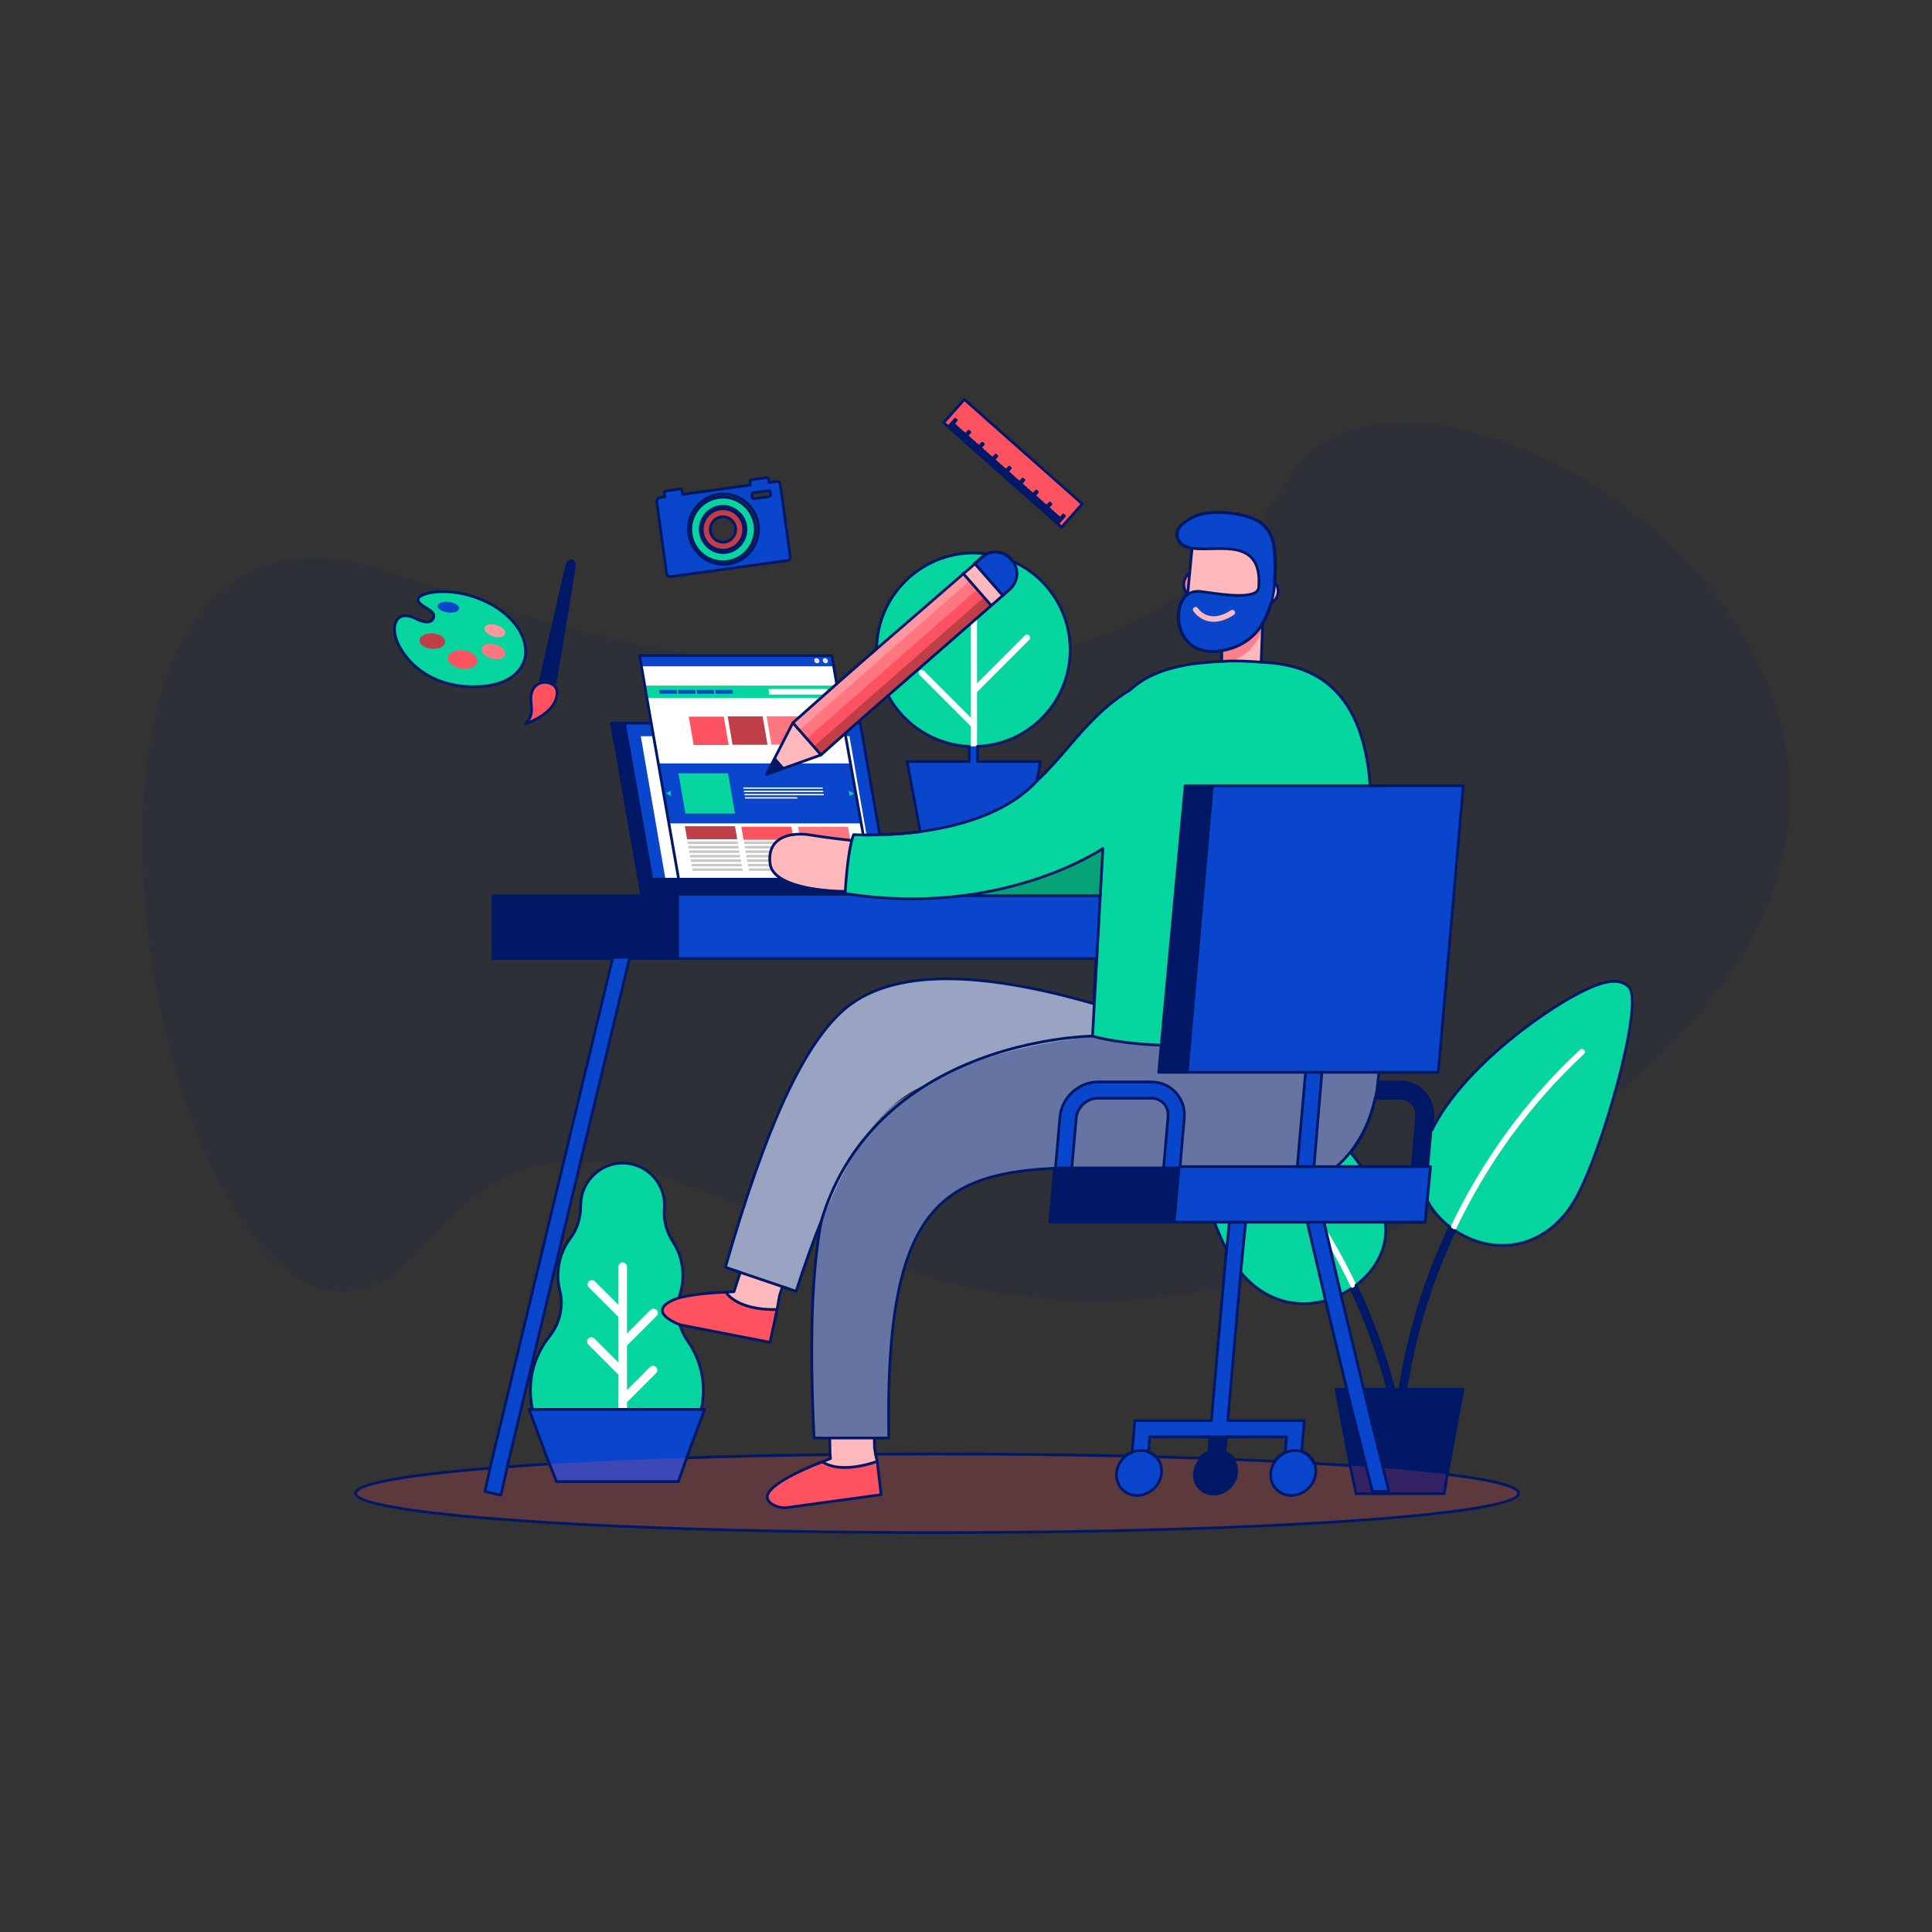 <?xml version="1.0" encoding="utf-8"?>
<!-- Generator: Adobe Illustrator 16.0.0, SVG Export Plug-In . SVG Version: 6.00 Build 0)  -->
<!DOCTYPE svg PUBLIC "-//W3C//DTD SVG 1.1//EN" "http://www.w3.org/Graphics/SVG/1.1/DTD/svg11.dtd">
<svg version="1.1" id="Layer_1" xmlns="http://www.w3.org/2000/svg" xmlns:xlink="http://www.w3.org/1999/xlink" x="0px" y="0px"
	 width="1000px" height="1000px" viewBox="0 0 1000 1000" enable-background="new 0 0 1000 1000" xml:space="preserve">
<rect x="0" y="0" width="1000" height="1000" fill="#333333" stroke="none"/>
<g>
	<g opacity="0.1">
		<path fill="#001866" d="M204.518,296.787c231.273,82.73,393.702,65.975,462.546-49.22s460.396,137.187,125.856,349.775
			c-334.54,212.587-445.336-104.724-572.268,46.077C93.722,794.219-26.755,214.056,204.518,296.787z"/>
	</g>
	<g>
		<g>
			<g>
				<g>
					<g>
						<path fill="#06D59F" d="M284.578,691.922c5.335-6.696,7.669-15.423,5.546-23.719c-0.735-2.878-1.084-5.903-0.985-9.022
							c0.214-6.968,2.625-13.353,6.544-18.513c3.682-4.841,5.224-10.889,5.221-16.97c0-0.439,0.014-0.887,0.041-1.334
							c0.697-11.611,10.812-20.774,22.434-20.334c11.89,0.447,21.206,10.406,20.835,22.315c-0.012,0.416-0.036,0.836-0.074,1.245
							c-0.528,5.989,1.138,11.989,4.408,17.031c3.461,5.329,5.39,11.731,5.178,18.563c-0.099,3.114-0.635,6.114-1.544,8.941
							c-2.637,8.166-0.816,17.023,4.101,24.061c6.5,9.313,9.537,21.183,7.295,33.71c-3.43,19.163-19.227,34.021-38.56,36.262
							c-27.837,3.227-50.973-18.876-50.137-45.799C275.191,708.342,278.775,699.197,284.578,691.922z"/>
					</g>
				</g>
			</g>
			<g>
				<g>
					<g>
						<path fill="#FFFFFF" d="M322.323,750.392c-1.22,0-2.208-0.988-2.208-2.207v-92.537c0-1.219,0.988-2.207,2.208-2.207
							c1.219,0,2.204,0.988,2.204,2.207v92.537C324.527,749.403,323.542,750.392,322.323,750.392z"/>
					</g>
				</g>
				<g>
					<g>
						<path fill="#FFFFFF" d="M321.806,712.29c-0.568,0-1.13-0.218-1.563-0.647l-15.716-15.716c-0.861-0.862-0.861-2.258,0-3.122
							c0.866-0.859,2.261-0.859,3.121,0l15.718,15.718c0.863,0.862,0.863,2.257,0,3.12
							C322.936,712.072,322.369,712.29,321.806,712.29z"/>
					</g>
				</g>
				<g>
					<g>
						<path fill="#FFFFFF" d="M322.323,727.065c-0.57,0-1.131-0.216-1.566-0.645c-0.859-0.861-0.859-2.261,0-3.12l15.694-15.694
							c0.863-0.859,2.258-0.859,3.121,0c0.863,0.865,0.863,2.26,0,3.123l-15.692,15.691
							C323.45,726.85,322.883,727.065,322.323,727.065z"/>
					</g>
				</g>
				<g>
					<g>
						<path fill="#FFFFFF" d="M322.074,682.704c-0.565,0-1.127-0.212-1.56-0.644l-15.718-15.715c-0.859-0.859-0.859-2.263,0-3.122
							c0.867-0.86,2.262-0.86,3.123,0l15.716,15.717c0.86,0.859,0.86,2.261,0,3.12C323.201,682.492,322.641,682.704,322.074,682.704
							z"/>
					</g>
				</g>
				<g>
					<g>
						<path fill="#FFFFFF" d="M322.588,697.486c-0.564,0-1.127-0.218-1.56-0.646c-0.859-0.862-0.859-2.258,0-3.121l15.692-15.691
							c0.865-0.862,2.259-0.862,3.122,0c0.863,0.859,0.863,2.261,0,3.12l-15.692,15.692
							C323.715,697.269,323.155,697.486,322.588,697.486z"/>
					</g>
				</g>
			</g>
		</g>
		<g>
			<g>
				<polygon fill="#0A46CC" points="288.038,766.857 351.131,766.857 364.982,729.517 274.187,729.517 				"/>
			</g>
		</g>
	</g>
	<g>
		<g>
			<g>
				<g>
					<g>
						<path fill="#06D59F" d="M609.597,540.919c-8.072,7.94,13.796,87.079,28.5,111.39c8.817,14.575,23.441,23.996,40.861,22.266
							c20.624-2.045,40.625-20.056,38.412-40.574c-4.31-39.922-65.106-82.549-87.051-92.301
							C624.413,539.075,615.082,535.525,609.597,540.919z"/>
					</g>
				</g>
			</g>
		</g>
		<g>
			<g>
				<path fill="#FFFFFF" d="M702.175,665.277c-16.366-34.472-39.13-65.92-67.04-91.755c-0.611-0.568-1.572-0.533-2.142,0.084
					c-0.57,0.614-0.535,1.572,0.081,2.142c27.74,25.682,50.35,56.959,66.563,91.248
					C700.396,666.318,701.256,665.751,702.175,665.277z"/>
			</g>
		</g>
		<g>
			<g>
				<g>
					<g>
						<path fill="#06D59F" d="M843.325,510.78c8.075,7.939-13.799,87.077-28.5,111.387c-8.815,14.577-23.441,23.997-40.861,22.267
							c-20.621-2.046-40.624-20.055-38.411-40.573c4.312-39.925,65.108-82.549,87.05-92.303
							C828.512,508.937,837.84,505.384,843.325,510.78z"/>
					</g>
				</g>
			</g>
		</g>
		<g>
			<g>
				<path fill="#FFFFFF" d="M819.932,543.464c-0.569-0.615-1.532-0.652-2.145-0.081c-27.938,25.861-50.718,57.341-67.086,91.853
					c0.835,0.597,1.681,1.187,2.514,1.766c16.219-34.347,38.854-65.677,66.633-91.393
					C820.462,545.038,820.499,544.078,819.932,543.464z"/>
			</g>
		</g>
		<g>
			<g>
				<path fill="#001866" d="M702.146,665.22c-0.813,0.623-1.649,1.214-2.505,1.783c14.577,30.831,23.988,64.095,27.279,97.922
					c0.078,0.784,0.738,1.37,1.508,1.37c0.053,0,0.101-0.001,0.15-0.005c0.833-0.083,1.444-0.825,1.363-1.658
					C726.598,730.278,717.006,696.502,702.146,665.22z"/>
			</g>
		</g>
		<g>
			<g>
				<path fill="#001866" d="M750.777,635.077c-14.861,31.282-24.452,65.062-27.795,99.412c-0.084,0.833,0.527,1.578,1.362,1.658
					c0.048,0.004,0.099,0.008,0.148,0.008c0.772,0,1.431-0.586,1.508-1.37c3.294-33.827,12.703-67.094,27.281-97.922
					C752.426,636.293,751.588,635.701,750.777,635.077z"/>
			</g>
		</g>
		<g>
			<g>
				<polygon fill="#001866" points="747.537,773.138 701.849,773.138 691.818,719.051 757.568,719.051 				"/>
			</g>
		</g>
	</g>
	<g>
		<g>
			<g>
				<g>
					<path fill="#FFB8BC" d="M642.989,354.16L642.989,354.16c-5.602,0.047-10.176-4.454-10.228-10.053l-0.195-23.261l21.569-6.565
						l-1.09,29.651C653.089,349.533,648.591,354.11,642.989,354.16z"/>
				</g>
			</g>
		</g>
		<g>
			<g>
				<g>
					<path fill="#FF808C" d="M647.66,313.64l-15.071,1.515l0.085,27.413c11.904,0.23,20.688-11.528,21.188-20.691
						C653.963,319.995,647.66,313.64,647.66,313.64z"/>
				</g>
			</g>
		</g>
		<g>
			<g>
				<g>
					<path fill="#FF808C" d="M636.184,296.859l-15.326-1.469c-3.926-0.376-7.448,2.53-7.823,6.457
						c-0.376,3.931,2.532,7.45,6.46,7.826l16.169,1.551L636.184,296.859z"/>
				</g>
			</g>
			<g>
				<g>
					<path fill="#FFB8BC" d="M638.688,311.604l15.327,1.465c3.926,0.379,7.448-2.527,7.824-6.457
						c0.374-3.927-2.534-7.449-6.461-7.825l-16.17-1.548L638.688,311.604z"/>
				</g>
			</g>
			<g>
				<g>
					<path fill="#FFB8BC" d="M632.949,332.768L632.949,332.768c-11.081-1.062-19.273-10.994-18.213-22.074l2.354-24.598
						c1.061-11.081,10.996-19.276,22.074-18.215l0,0c11.081,1.061,19.273,10.994,18.213,22.074l-2.354,24.598
						C653.963,325.633,644.03,333.829,632.949,332.768z"/>
				</g>
			</g>
			<g>
				<g>
					<g>
						<path fill="#0A46CC" d="M660.127,289.604c-0.354-8.161-1.155-14.177-7.564-19.089c-6.786-5.197-27.142-7.507-35.623-2.495
							c-4.302,2.548-10.085,6.14-6.461,12.081c6.958,11.408,43.55-8.897,41.053,23.893c-0.564,7.367-23.065,2.992-30.059,2.174
							c-10.813-1.271-12.604,11.833-10.662,18.464c3.436,11.788,14.141,14.484,25.208,11.373
							C656.488,330.259,660.973,308.806,660.127,289.604z"/>
					</g>
				</g>
			</g>
			<g>
				<g>
					<g>
						<path fill="#001866" d="M627.89,337.904C627.889,337.904,627.889,337.904,627.89,337.904c-8.993,0-15.299-4.643-17.757-13.074
							c-1.296-4.426-0.957-11.419,2.222-15.662c1.857-2.48,4.518-3.791,7.691-3.791c0.483,0,0.986,0.029,1.51,0.091
							c0.946,0.111,2.176,0.286,3.597,0.489c4.549,0.65,10.778,1.541,16.098,1.541c6.175,0,9.397-1.197,9.577-3.557
							c0.521-6.818-0.618-11.634-3.478-14.72c-4.593-4.957-12.828-4.654-20.274-4.483c-1.406,0.032-2.793,0.064-4.132,0.064
							c-6.257,0-10.873-0.736-13.066-4.333c-1.139-1.866-1.498-3.687-1.069-5.41c0.889-3.567,5.031-6.021,7.772-7.645
							c3.148-1.86,8.156-2.885,14.102-2.885c8.963,0,18.139,2.231,22.31,5.426c6.712,5.143,7.482,11.375,7.841,19.618
							c0.652,14.829-1.679,40.669-24.623,47.11C633.331,337.494,630.531,337.904,627.89,337.904z M620.046,306.787
							c-2.751,0-4.96,1.085-6.563,3.227c-2.904,3.876-3.196,10.323-1.997,14.42c2.267,7.777,8.092,12.059,16.402,12.06
							c2.513,0,5.185-0.392,7.938-1.167c11.54-3.239,24.999-13.795,23.595-45.691c-0.34-7.858-1.062-13.789-7.287-18.56
							c-3.887-2.976-12.909-5.136-21.453-5.136c-5.697,0-10.449,0.955-13.383,2.689c-2.539,1.504-6.377,3.776-7.123,6.771
							c-0.339,1.363-0.043,2.781,0.904,4.335c1.851,3.035,6.081,3.657,11.863,3.657c1.329,0,2.703-0.032,4.099-0.064
							c7.776-0.182,16.333-0.468,21.342,4.935c3.142,3.39,4.4,8.553,3.852,15.786c-0.251,3.27-3.845,4.86-10.985,4.86
							c-5.42,0-11.706-0.899-16.297-1.555c-1.408-0.201-2.625-0.375-3.563-0.485C620.925,306.813,620.476,306.787,620.046,306.787z"
							/>
					</g>
				</g>
			</g>
		</g>
	</g>
	<g opacity="0.2">
		<g>
			<path fill="#FF5260" d="M184.421,772.925c0,11.236,134.751,20.345,300.973,20.345c166.223,0,300.979-9.108,300.979-20.345
				c0-11.24-134.757-20.348-300.979-20.348C319.172,752.577,184.421,761.685,184.421,772.925z"/>
		</g>
	</g>
	<g>
		<g>
			<g>
				<circle fill="#06D59F" cx="504.123" cy="336.309" r="50.073"/>
			</g>
		</g>
		<g>
			<g>
				<g>
					<path fill="#FFFFFF" d="M504.121,420.606c-0.881,0-1.589-0.711-1.589-1.592V315.815c0-0.881,0.708-1.592,1.589-1.592
						c0.88,0,1.595,0.711,1.595,1.592v103.199C505.716,419.896,505.001,420.606,504.121,420.606z"/>
				</g>
			</g>
			<g>
				<g>
					<path fill="#FFFFFF" d="M504.569,358.686c-0.412,0-0.816-0.155-1.128-0.465c-0.62-0.625-0.62-1.633,0-2.253l27.021-27.026
						c0.619-0.621,1.631-0.621,2.251,0c0.621,0.624,0.621,1.632,0,2.252l-27.019,27.027
						C505.383,358.531,504.971,358.686,504.569,358.686z"/>
				</g>
			</g>
			<g>
				<g>
					<path fill="#FFFFFF" d="M504.121,376.909c-0.404,0-0.816-0.156-1.127-0.465l-27.021-27.023c-0.62-0.621-0.62-1.627,0-2.252
						c0.621-0.621,1.632-0.621,2.253,0l27.021,27.023c0.619,0.624,0.619,1.63,0,2.251
						C504.936,376.753,504.53,376.909,504.121,376.909z"/>
				</g>
			</g>
		</g>
		<g>
			<g>
				<polygon fill="#0A46CC" points="480.38,450.914 528.31,450.914 538.827,394.184 469.858,394.184 				"/>
			</g>
		</g>
		<g>
			<g>
				<rect x="502.021" y="386.293" fill="#0A46CC" width="4.208" height="32.722"/>
			</g>
		</g>
	</g>
	<g>
		<g>
			<g>
				<g>
					<g>
						<path fill="#001866" d="M340.666,463.6H454.05l-15.639-89.314H316.848l14.202,81.092
							C331.884,460.139,335.934,463.6,340.666,463.6z"/>
					</g>
				</g>
			</g>
		</g>
		<g>
			<g>
				<g>
					<g>
						<polygon fill="#0A46CC" points="339.597,463.6 461.16,463.6 445.518,374.286 323.958,374.286 						"/>
					</g>
				</g>
			</g>
		</g>
		<g>
			<g>
				<g>
					<g>
						<polygon fill="#001866" points="452.43,454.35 349.677,454.35 330.87,454.35 332.49,463.604 522.723,463.604 526.562,454.35 
													"/>
					</g>
				</g>
			</g>
		</g>
		<g>
			<g>
				<g>
					<g>
						<polygon fill="#FFFFFF" points="452.347,454.35 439.679,381.071 331.683,381.071 344.321,454.35 						"/>
					</g>
				</g>
			</g>
		</g>
	</g>
	<g>
		<g>
			<path fill="#07A376" d="M459.482,438.649c5.923-5.512,15.235-3.967,23.211-2.609c5.244,0.892,10.533,1.538,15.848,1.927
				c0.236-0.989,0.468-1.974,0.742-3.007c102.885,2.657,99.479-48.458,143.411-74.841c25.518-15.329,28.204,9.099,25.871,25.264
				c-10.011,69.345-110.566,90.365-173.635,80.046c0.029-0.365,0.059-0.722,0.087-1.082c-8.274-0.997-16.02-1.477-24.338-3.134
				c-3.667-0.732-7.468-1.573-10.41-3.879c-2.829-2.22-4.327-5.761-4.435-9.341C455.732,444.525,456.931,441.024,459.482,438.649z"
				/>
		</g>
	</g>
	<g>
		<g>
			<g>
				<g>
					
						<rect x="520.16" y="615.371" transform="matrix(0.234 0.972 -0.972 0.234 1121.759 -184.342)" fill="#0A46CC" width="315.376" height="8.471"/>
				</g>
			</g>
			<g>
				<g>
					
						<rect x="287.79" y="461.919" transform="matrix(0.972 0.234 -0.234 0.972 152.952 -51.102)" fill="#0A46CC" width="8.471" height="315.376"/>
				</g>
			</g>
		</g>
		<g>
			<g>
				<rect x="255.472" y="463.604" fill="#0A46CC" width="458.93" height="32.57"/>
			</g>
		</g>
		<g>
			<g>
				<rect x="255.472" y="463.604" fill="#001866" width="95.988" height="32.57"/>
			</g>
		</g>
	</g>
	<g>
		<g>
			<g>
				<path fill="#001866" d="M738.693,615.68h-64.39l3.293-37.634c0.873-9.942,9.674-18.031,19.627-18.031h27.561
					c4.973,0,9.507,1.953,12.755,5.503c3.27,3.564,4.828,8.273,4.389,13.261L738.693,615.68z M683.494,607.264h47.49l2.555-29.218
					c0.231-2.609-0.548-5.042-2.2-6.844c-1.639-1.784-3.972-2.772-6.555-2.772h-27.561c-5.695,0-10.741,4.643-11.24,10.349
					L683.494,607.264z"/>
			</g>
		</g>
		<g>
			<g>
				<g>
					<g>
						<g>
							
								<rect x="414.361" y="722.871" transform="matrix(0.017 1 -1 0.017 1168.173 281.191)" fill="#FFB8BC" width="53.583" height="23.051"/>
						</g>
					</g>
				</g>
				<g>
					<g>
						<g>
							<path fill="#FF5260" d="M454.043,756.392c-8.167-0.741-28.462,0.237-28.466,0.237c0,0-24.225,9.015-27.994,16.472
								c-2.382,4.711,5.242,7.692,9.461,7.278l49.023-6.74L454.043,756.392z"/>
						</g>
					</g>
				</g>
				<g>
					<g>
						<g>
							<path fill="#001866" d="M406.225,781.122c0,0,0,0-0.001,0c-3.263,0-7.582-1.534-9.16-4.103
								c-0.808-1.313-0.846-2.778-0.109-4.237c3.85-7.614,27.378-16.443,28.378-16.814c0.068-0.025,0.14-0.04,0.213-0.043
								c0.45-0.022,10.94-0.515,19.691-0.515c3.836,0,6.821,0.093,8.871,0.279c0.333,0.03,0.598,0.289,0.637,0.619l2.024,17.248
								c0.044,0.381-0.224,0.729-0.604,0.78l-49.023,6.739C406.83,781.108,406.533,781.122,406.225,781.122z M425.722,757.328
								c-1.708,0.646-24.028,9.204-27.509,16.091c-0.52,1.025-0.502,1.962,0.052,2.862c1.302,2.118,5.146,3.431,7.959,3.431
								c0.001,0,0.001,0,0.001,0c0.26,0,0.511-0.011,0.75-0.036l48.312-6.641l-1.876-15.988c-1.979-0.151-4.725-0.227-8.174-0.227
								C436.872,756.82,426.905,757.272,425.722,757.328z"/>
						</g>
					</g>
				</g>
				<g>
					<g>
						<path fill="#FFB8BC" d="M454.043,756.392c0,0-18.36,7.196-28.466,0.237c0.238-0.094,4.053-1.606,4.295-1.702
							c0,0,14.412-8.696,22.717-7.991C452.589,746.936,454.043,756.409,454.043,756.392z"/>
					</g>
				</g>
			</g>
			<g>
				<g>
					<g>
						<path fill="#6674A3" d="M421.668,744.274c-3.195-65.138-0.668-117.622,14.466-144.978
							c22.027-39.813,96.579-66.559,191.683-65.355c0.275,23.622,1.912,47.158,2.778,70.761
							c-121.775,0.813-172.961-19.976-170.265,139.572C450.073,744.328,432.453,744.476,421.668,744.274z"/>
					</g>
				</g>
			</g>
		</g>
		<g>
			<g>
				<path fill="#6674A3" d="M597.226,604.514c0,0,59.732,15.188,81.671,6.958c20.369-7.645,36.329-29.582,35.506-69.979
					c-0.577-28.398-117.177-3.505-117.177-3.505V604.514z"/>
			</g>
		</g>
		<g>
			<g>
				<g>
					<g>
						<g>
							
								<rect x="385.89" y="626.034" transform="matrix(0.952 0.307 -0.307 0.952 219.723 -90.508)" fill="#FFB8BC" width="23.051" height="53.588"/>
						</g>
					</g>
				</g>
				<g>
					<g>
						<g>
							<path fill="#FF5260" d="M402.51,677.806c-7.49-3.338-27.012-8.965-27.016-8.965c0,0-25.838,0.712-31.815,6.551
								c-3.771,3.689,2.479,8.972,6.609,9.939l48.569,9.451L402.51,677.806z"/>
						</g>
					</g>
				</g>
				<g>
					<g>
						<path fill="#FFB8BC" d="M402.51,677.806c0,0-19.7,0.884-27.016-8.965c0.253-0.015,4.357-0.212,4.613-0.228
							c0,0,16.451-3.573,24.082-0.229C404.189,668.385,402.507,677.819,402.51,677.806z"/>
					</g>
				</g>
			</g>
			<g>
				<g>
					<g>
						<path fill="#99A3C2" d="M375.784,655.885c18.006-62.676,37.345-111.538,60.501-132.54
							c33.7-30.566,107.407-16.091,193.214,18.147c-5.301,13.606-9.847,45.205-10.916,49.753
							c-115.519-38.546-157.247-74.751-206.21,77.122C402.651,665.105,385.922,659.563,375.784,655.885z"/>
					</g>
				</g>
			</g>
		</g>
		<g>
			<g>
				<path fill="#6674A3" d="M477.973,611.601c-9.21-8.668-18.996-16.706-28.951-24.51l2.257-3.049
					c32.613-36.822,93.202-51.153,176.539-50.101c0.275,23.622,1.912,47.153,2.778,70.761
					c-69.06,0.461-115.409-6.011-142.114,17.385C485.086,618.487,481.575,614.995,477.973,611.601z"/>
			</g>
		</g>
		<g>
			<g>
				<path fill="#06D59F" d="M573.858,384.384c1.53-42.182,48.998-43.459,80.581-41.579c27.185,1.621,51.994,14.119,55.206,65.825
					c0.47,7.493,2.837,44.632,5.573,107.654c0.882,20.153,0.83,21.702,0.83,21.702s-83.829,4.739-111.729,3.193
					c-23.864-1.316-38.807-4.914-38.807-4.914L573.858,384.384z"/>
			</g>
		</g>
	</g>
	<g>
		<g>
			<path fill="#0A46CC" d="M609.743,615.68h-64.398l3.299-37.634c0.874-9.942,9.674-18.031,19.628-18.031h27.561
				c4.974,0,9.499,1.953,12.755,5.503c3.263,3.564,4.822,8.273,4.389,13.261L609.743,615.68z M554.534,607.264h47.499l2.556-29.218
				c0.229-2.609-0.558-5.042-2.209-6.844c-1.64-1.784-3.965-2.772-6.548-2.772h-27.561c-5.702,0-10.742,4.643-11.239,10.349
				L554.534,607.264z"/>
		</g>
	</g>
	<g>
		<g>
			<path fill="#001866" d="M609.743,616.385h-64.398c-0.198,0-0.387-0.083-0.521-0.229c-0.132-0.146-0.199-0.342-0.182-0.538
				l3.298-37.634c0.906-10.297,10.026-18.675,20.331-18.675h27.561c5.171,0,9.885,2.036,13.273,5.731
				c3.4,3.711,5.023,8.612,4.572,13.799l-3.232,36.902C610.414,616.105,610.108,616.385,609.743,616.385z M546.115,614.975h62.982
				l3.175-36.258c0.416-4.788-1.076-9.307-4.207-12.723c-3.117-3.401-7.462-5.274-12.233-5.274h-27.561
				c-9.593,0-18.083,7.8-18.926,17.389L546.115,614.975z M602.033,607.969h-47.499c-0.198,0-0.387-0.083-0.521-0.229
				c-0.132-0.146-0.2-0.341-0.182-0.538l2.498-28.484c0.527-6.061,5.886-10.992,11.941-10.992h27.561
				c2.779,0,5.289,1.066,7.067,3.001c1.79,1.953,2.64,4.575,2.392,7.383l-2.556,29.217
				C602.704,607.688,602.397,607.969,602.033,607.969z M555.304,606.559h46.083l2.5-28.574c0.212-2.41-0.507-4.649-2.026-6.306
				c-1.508-1.64-3.648-2.544-6.028-2.544h-27.561c-5.344,0-10.07,4.354-10.537,9.705L555.304,606.559z"/>
		</g>
	</g>
	<g>
		<g>
			<path fill="#001866" d="M616.441,555.027h113.827l12.98-148.353h-113.83c-8.654,0-15.989,0-15.989,0l-13.679,148.353
				C599.751,555.027,607.785,555.027,616.441,555.027z"/>
		</g>
	</g>
	<g>
		<g>
			<g>
				<polygon fill="#0A46CC" points="608.443,632.6 737.943,632.6 740.463,603.827 610.962,603.827 				"/>
			</g>
		</g>
		<g>
			<g>
				<polygon fill="#001866" points="543.692,632.6 608.443,632.6 610.962,603.827 546.211,603.827 				"/>
			</g>
		</g>
	</g>
	<g>
		<g>
			<g>
				<path fill="#001866" d="M617.553,762.401c-0.563,6.419,4.192,11.628,10.611,11.628c6.423,0,12.084-5.209,12.646-11.628
					c0.563-6.422-4.186-11.63-10.611-11.63C623.774,750.771,618.114,755.979,617.553,762.401z"/>
			</g>
		</g>
		<g>
			<g>
				
					<rect x="626.357" y="736.919" transform="matrix(0.996 0.087 -0.087 0.996 67.605 -52.212)" fill="#001866" width="8.421" height="19.354"/>
			</g>
		</g>
		<g>
			<g>
				
					<rect x="632.28" y="617.984" transform="matrix(0.996 0.087 -0.087 0.996 61.468 -52.795)" fill="#0A46CC" width="8.42" height="121.786"/>
			</g>
		</g>
		<g>
			<g>
				<polygon fill="#0A46CC" points="673.836,753.33 665.446,752.598 666.221,743.744 595.413,743.744 594.575,753.33 
					586.188,752.598 587.698,735.328 675.401,735.328 				"/>
			</g>
		</g>
		<g>
			<g>
				<path fill="#0A46CC" d="M657.737,762.401c-0.555,6.419,4.195,11.628,10.61,11.628c6.426,0,12.085-5.209,12.648-11.628
					c0.563-6.422-4.188-11.63-10.611-11.63C663.968,750.771,658.301,755.979,657.737,762.401z"/>
			</g>
		</g>
		<g>
			<g>
				<path fill="#001866" d="M668.348,774.734c-3.291,0-6.282-1.284-8.419-3.615c-2.152-2.345-3.18-5.464-2.894-8.778
					c0.594-6.769,6.583-12.274,13.35-12.274c3.298,0,6.293,1.286,8.432,3.621c2.149,2.345,3.173,5.462,2.882,8.775
					C681.104,769.229,675.116,774.734,668.348,774.734z M670.385,751.477c-6.055,0-11.413,4.929-11.944,10.986
					c-0.252,2.915,0.646,5.651,2.526,7.703c1.869,2.037,4.489,3.158,7.381,3.158c6.057,0,11.415-4.928,11.946-10.985
					c0.256-2.914-0.639-5.648-2.518-7.699C675.908,752.601,673.283,751.477,670.385,751.477z"/>
			</g>
		</g>
		<g>
			<g>
				<path fill="#0A46CC" d="M577.924,762.401c-0.563,6.419,4.192,11.628,10.61,11.628c6.424,0,12.083-5.209,12.646-11.628
					c0.564-6.422-4.188-11.63-10.61-11.63C584.152,750.771,578.485,755.979,577.924,762.401z"/>
			</g>
		</g>
		<g>
			<g>
				<path fill="#001866" d="M588.534,774.734c-3.297,0-6.291-1.287-8.431-3.622c-2.149-2.347-3.173-5.462-2.882-8.773
					c0.592-6.767,6.58-12.272,13.349-12.272c3.298,0,6.293,1.286,8.432,3.621c2.149,2.346,3.173,5.462,2.881,8.775
					C601.289,769.229,595.301,774.734,588.534,774.734z M590.57,751.477c-6.057,0-11.414,4.929-11.944,10.986
					c-0.256,2.912,0.639,5.646,2.518,7.698c1.869,2.039,4.494,3.163,7.391,3.163c6.055,0,11.412-4.928,11.944-10.985
					c0.256-2.914-0.638-5.647-2.517-7.699C596.094,752.601,593.469,751.477,590.57,751.477z"/>
			</g>
		</g>
	</g>
	<g>
		<g>
			<polygon fill="#0A46CC" points="615.228,555.027 744.728,555.027 757.708,406.675 628.207,406.675 			"/>
		</g>
	</g>
	<g>
		<g>
			
				<rect x="675.891" y="493.633" transform="matrix(0.996 0.087 -0.087 0.996 50.665 -56.984)" fill="#0A46CC" width="8.42" height="120.072"/>
		</g>
	</g>
	<g>
		<g>
			<polygon fill-rule="evenodd" clip-rule="evenodd" fill="#FFFFFF" points="351.103,454.041 450.586,454.041 430.847,339.34 
				331.363,339.34 			"/>
		</g>
		<g>
			<polygon fill-rule="evenodd" clip-rule="evenodd" fill="#0A46CC" points="332.318,344.883 431.8,344.883 430.847,339.34 
				331.363,339.34 			"/>
		</g>
		<g>
			<path fill-rule="evenodd" clip-rule="evenodd" fill="#E7E5E4" d="M428.521,341.973c0.127,0.732-0.364,1.327-1.097,1.327
				s-1.429-0.594-1.557-1.327c-0.126-0.732,0.368-1.326,1.1-1.326C427.701,340.647,428.396,341.241,428.521,341.973z"/>
		</g>
		<g>
			<path fill-rule="evenodd" clip-rule="evenodd" fill="#E7E5E4" d="M424.102,341.973c0.126,0.732-0.367,1.327-1.1,1.327
				c-0.733,0-1.427-0.594-1.553-1.327c-0.126-0.732,0.365-1.326,1.098-1.326C423.279,340.647,423.976,341.241,424.102,341.973z"/>
		</g>
		<g>
			<polygon fill-rule="evenodd" clip-rule="evenodd" fill="#06D59F" points="335.144,361.311 434.628,361.311 433.517,354.855 
				334.033,354.855 			"/>
		</g>
		<g>
			<polygon fill-rule="evenodd" clip-rule="evenodd" fill="#FFFFFF" points="398.242,359.495 428.735,359.495 428.248,356.667 
				397.755,356.667 			"/>
		</g>
		<g>
			<g>
				<polygon fill-rule="evenodd" clip-rule="evenodd" fill="#0A46CC" points="341.522,359.036 350.442,359.036 350.114,357.13 
					341.193,357.13 				"/>
			</g>
			<g>
				<polygon fill-rule="evenodd" clip-rule="evenodd" fill="#0A46CC" points="351.172,359.036 360.09,359.036 359.762,357.13 
					350.845,357.13 				"/>
			</g>
			<g>
				<polygon fill-rule="evenodd" clip-rule="evenodd" fill="#0A46CC" points="360.82,359.036 369.741,359.036 369.412,357.13 
					360.492,357.13 				"/>
			</g>
			<g>
				<polygon fill-rule="evenodd" clip-rule="evenodd" fill="#0A46CC" points="370.471,359.036 379.389,359.036 379.062,357.13 
					370.142,357.13 				"/>
			</g>
		</g>
		<g>
			<polygon fill-rule="evenodd" clip-rule="evenodd" fill="#FF5260" points="359.034,385.609 377.149,385.609 374.624,370.932 
				356.508,370.932 			"/>
		</g>
		<g>
			<path fill-rule="evenodd" clip-rule="evenodd" fill="#FFFFFF" d="M430.299,357.004c-0.391,0-0.653,0.317-0.586,0.708
				c0.068,0.391,0.44,0.708,0.83,0.708c0.392,0,0.656-0.317,0.588-0.708C431.065,357.321,430.691,357.004,430.299,357.004
				L430.299,357.004z M429.64,357.058L429.64,357.058c0.307-0.363,0.907-0.363,1.34,0c0.432,0.361,0.532,0.947,0.225,1.31
				c-0.308,0.361-0.908,0.361-1.339,0C429.432,358.005,429.332,357.419,429.64,357.058z"/>
		</g>
		<g>
			<path fill-rule="evenodd" clip-rule="evenodd" fill="#FFFFFF" d="M431.43,358.729l-0.245-0.207
				c0.035-0.027,0.067-0.059,0.097-0.092c0.035-0.042,0.065-0.087,0.088-0.135l0.248,0.209L431.43,358.729z"/>
		</g>
		<g>
			<path fill-rule="evenodd" clip-rule="evenodd" fill="#FFFFFF" d="M432.654,359.336c0.088,0.074,0.108,0.193,0.045,0.266
				c-0.063,0.075-0.185,0.075-0.273,0l-0.967-0.816l0.227-0.267L432.654,359.336z"/>
		</g>
		<g>
			<path fill-rule="evenodd" clip-rule="evenodd" fill="#FFFFFF" d="M430.468,358.292c0.069,0,0.137-0.012,0.198-0.039l0,0
				c0.03-0.014,0.04-0.052,0.021-0.083c-0.02-0.033-0.059-0.048-0.09-0.035c-0.048,0.021-0.101,0.031-0.151,0.031
				c-0.14,0-0.271-0.072-0.336-0.185c-0.02-0.033-0.059-0.048-0.088-0.035c-0.031,0.013-0.042,0.049-0.023,0.083
				c0.098,0.169,0.286,0.264,0.467,0.264H430.468z"/>
		</g>
		<g>
			<polygon fill-rule="evenodd" clip-rule="evenodd" fill="#BF3E48" points="379.163,385.491 397.276,385.491 394.751,370.812 
				376.637,370.812 			"/>
		</g>
		<g>
			<polygon fill-rule="evenodd" clip-rule="evenodd" fill="#FF7580" points="399.297,385.417 417.413,385.417 414.887,370.739 
				396.771,370.739 			"/>
		</g>
		<g>
			<polygon fill-rule="evenodd" clip-rule="evenodd" fill="#C6C7C8" points="356.069,436.84 382.007,436.84 381.786,435.561 
				355.848,435.561 			"/>
		</g>
		<g>
			<polygon fill-rule="evenodd" clip-rule="evenodd" fill="#C6C7C8" points="356.467,439.156 382.404,439.156 382.185,437.877 
				356.247,437.877 			"/>
		</g>
		<g>
			<polygon fill-rule="evenodd" clip-rule="evenodd" fill="#C6C7C8" points="356.866,441.473 382.803,441.473 382.584,440.194 
				356.646,440.194 			"/>
		</g>
		<g>
			<polygon fill-rule="evenodd" clip-rule="evenodd" fill="#C6C7C8" points="357.265,443.789 383.202,443.789 382.981,442.51 
				357.044,442.51 			"/>
		</g>
		<g>
			<polygon fill-rule="evenodd" clip-rule="evenodd" fill="#C6C7C8" points="357.662,446.105 383.6,446.105 383.38,444.826 
				357.442,444.826 			"/>
		</g>
		<g>
			<polygon fill-rule="evenodd" clip-rule="evenodd" fill="#C6C7C8" points="358.062,448.421 383.999,448.421 383.779,447.143 
				357.842,447.143 			"/>
		</g>
		<g>
			<polygon fill-rule="evenodd" clip-rule="evenodd" fill="#C6C7C8" points="358.46,450.737 384.397,450.737 384.179,449.458 
				358.241,449.458 			"/>
		</g>
		<g>
			<polygon fill-rule="evenodd" clip-rule="evenodd" fill="#C6C7C8" points="385.229,436.84 411.166,436.84 410.947,435.561 
				385.007,435.561 			"/>
		</g>
		<g>
			<polygon fill-rule="evenodd" clip-rule="evenodd" fill="#C6C7C8" points="385.625,439.156 411.565,439.156 411.344,437.877 
				385.406,437.877 			"/>
		</g>
		<g>
			<polygon fill-rule="evenodd" clip-rule="evenodd" fill="#C6C7C8" points="386.025,441.473 411.964,441.473 411.743,440.194 
				385.806,440.194 			"/>
		</g>
		<g>
			<polygon fill-rule="evenodd" clip-rule="evenodd" fill="#C6C7C8" points="386.424,443.789 412.361,443.789 412.142,442.51 
				386.203,442.51 			"/>
		</g>
		<g>
			<polygon fill-rule="evenodd" clip-rule="evenodd" fill="#C6C7C8" points="386.821,446.105 412.76,446.105 412.542,444.826 
				386.602,444.826 			"/>
		</g>
		<g>
			<polygon fill-rule="evenodd" clip-rule="evenodd" fill="#C6C7C8" points="387.22,448.421 413.16,448.421 412.938,447.143 
				387.001,447.143 			"/>
		</g>
		<g>
			<polygon fill-rule="evenodd" clip-rule="evenodd" fill="#C6C7C8" points="387.619,450.737 413.557,450.737 413.337,449.458 
				387.4,449.458 			"/>
		</g>
		<g>
			<polygon fill-rule="evenodd" clip-rule="evenodd" fill="#C6C7C8" points="414.558,436.84 440.496,436.84 440.276,435.561 
				414.339,435.561 			"/>
		</g>
		<g>
			<polygon fill-rule="evenodd" clip-rule="evenodd" fill="#C6C7C8" points="414.958,439.156 440.895,439.156 440.674,437.877 
				414.736,437.877 			"/>
		</g>
		<g>
			<polygon fill-rule="evenodd" clip-rule="evenodd" fill="#C6C7C8" points="415.356,441.473 441.294,441.473 441.073,440.194 
				415.136,440.194 			"/>
		</g>
		<g>
			<polygon fill-rule="evenodd" clip-rule="evenodd" fill="#C6C7C8" points="415.754,443.789 441.691,443.789 441.472,442.51 
				415.534,442.51 			"/>
		</g>
		<g>
			<polygon fill-rule="evenodd" clip-rule="evenodd" fill="#C6C7C8" points="416.153,446.105 442.09,446.105 441.871,444.826 
				415.934,444.826 			"/>
		</g>
		<g>
			<polygon fill-rule="evenodd" clip-rule="evenodd" fill="#C6C7C8" points="416.552,448.421 442.49,448.421 442.269,447.143 
				416.331,447.143 			"/>
		</g>
		<g>
			<polygon fill-rule="evenodd" clip-rule="evenodd" fill="#C6C7C8" points="416.951,450.737 442.889,450.737 442.667,449.458 
				416.729,449.458 			"/>
		</g>
		<g>
			<polygon fill-rule="evenodd" clip-rule="evenodd" fill="#0A46CC" points="346.311,426.195 445.793,426.195 440.449,395.14 
				340.967,395.14 			"/>
		</g>
		<g>
			<polygon fill-rule="evenodd" clip-rule="evenodd" fill="#06D59F" points="354.751,421.057 380.407,421.057 376.83,400.27 
				351.174,400.27 			"/>
		</g>
		<g>
			<polygon fill-rule="evenodd" clip-rule="evenodd" fill="#FFFFFF" points="384.818,408.254 425.864,408.254 425.745,407.571 
				384.701,407.571 			"/>
		</g>
		<g>
			<polygon fill-rule="evenodd" clip-rule="evenodd" fill="#FFFFFF" points="385.109,409.943 426.153,409.943 426.037,409.259 
				384.991,409.259 			"/>
		</g>
		<g>
			<polygon fill-rule="evenodd" clip-rule="evenodd" fill="#FFFFFF" points="385.399,411.629 426.445,411.629 426.326,410.944 
				385.282,410.944 			"/>
		</g>
		<g>
			<polygon fill-rule="evenodd" clip-rule="evenodd" fill="#FFFFFF" points="385.69,413.318 412.732,413.318 412.615,412.634 
				385.572,412.634 			"/>
		</g>
		<g>
			<g>
				<polygon fill-rule="evenodd" clip-rule="evenodd" fill="#06D59F" points="344.78,410.667 345.88,409.962 346.98,409.257 
					347.223,410.667 347.466,412.078 346.123,411.374 				"/>
			</g>
			<g>
				<polygon fill-rule="evenodd" clip-rule="evenodd" fill="#06D59F" points="441.98,410.667 440.638,409.962 439.294,409.257 
					439.538,410.667 439.78,412.078 440.88,411.374 				"/>
			</g>
		</g>
		<g>
			<polygon fill-rule="evenodd" clip-rule="evenodd" fill="#BF3E48" points="355.646,434.375 381.583,434.375 380.427,427.66 
				354.489,427.66 			"/>
		</g>
		<g>
			<polygon fill-rule="evenodd" clip-rule="evenodd" fill="#FF5260" points="384.851,434.652 410.791,434.652 409.634,427.937 
				383.695,427.937 			"/>
		</g>
		<g>
			<polygon fill-rule="evenodd" clip-rule="evenodd" fill="#FF7580" points="414.193,434.721 440.13,434.721 438.975,428.006 
				413.037,428.006 			"/>
		</g>
	</g>
	<g>
		<path fill="#FFB8BC" d="M628.259,321.828c-0.932,0-1.848-0.097-2.746-0.29c-5.159-1.112-7.734-5.052-7.841-5.219
			c-0.42-0.656-0.229-1.528,0.427-1.948c0.654-0.419,1.525-0.23,1.946,0.423c0.241,0.372,5.743,8.481,17.067,1.115
			c0.652-0.425,1.525-0.239,1.95,0.413c0.425,0.653,0.239,1.527-0.413,1.952C635.017,320.639,631.532,321.828,628.259,321.828z"/>
	</g>
	<g>
		<g>
			
				<rect x="450.688" y="285.165" transform="matrix(0.659 0.752 -0.752 0.659 415.868 -230.052)" fill-rule="evenodd" clip-rule="evenodd" fill="#FF7580" width="22.107" height="117.243"/>
		</g>
		<g>
			<polygon fill-rule="evenodd" clip-rule="evenodd" fill="#FF97A0" points="413.697,377.912 410.38,374.125 498.53,296.824 
				501.845,300.605 			"/>
		</g>
		<g>
			
				<rect x="459.858" y="289.319" transform="matrix(0.659 0.752 -0.752 0.659 420.228 -231.375)" fill-rule="evenodd" clip-rule="evenodd" fill="#FF5260" width="11.053" height="117.244"/>
		</g>
		<g>
			
				<rect x="464.443" y="291.395" transform="matrix(0.659 0.752 -0.752 0.659 422.278 -232.027)" fill-rule="evenodd" clip-rule="evenodd" fill="#BF3E48" width="5.527" height="117.247"/>
		</g>
		<g>
			<polygon fill-rule="evenodd" clip-rule="evenodd" fill="#FFB8BC" points="396.664,400.857 410.38,374.125 424.954,390.749 			"/>
		</g>
		<g>
			<polygon fill-rule="evenodd" clip-rule="evenodd" fill="#001866" points="396.664,400.857 401.229,391.962 406.081,397.492 			
				"/>
		</g>
		<g>
			<path fill-rule="evenodd" clip-rule="evenodd" fill="#0A46CC" d="M523.655,289.637l-0.144-0.166
				c-3.983-4.543-10.902-4.995-15.442-1.011l-3.617,3.17l14.576,16.62l3.613-3.173C527.182,301.093,527.639,294.18,523.655,289.637z
				"/>
		</g>
		<g>
			<path fill="#001866" d="M519.028,308.955c-0.016,0-0.03,0-0.046-0.001c-0.187-0.013-0.36-0.099-0.484-0.239l-14.576-16.62
				c-0.123-0.141-0.186-0.324-0.174-0.511c0.013-0.187,0.098-0.361,0.24-0.484l3.617-3.171c2.123-1.864,4.849-2.891,7.675-2.891
				c3.356,0,6.55,1.446,8.762,3.967l0.147,0.17c4.229,4.822,3.744,12.195-1.082,16.431l-3.614,3.172
				C519.364,308.893,519.199,308.955,519.028,308.955z M505.447,291.695l13.646,15.56l3.083-2.708
				c4.244-3.723,4.67-10.204,0.949-14.446l-0.147-0.17c-1.938-2.212-4.747-3.483-7.697-3.483c-2.483,0-4.879,0.903-6.745,2.541
				L505.447,291.695z"/>
		</g>
		<g>
			
				<rect x="497.726" y="298.598" transform="matrix(0.659 0.752 -0.752 0.659 400.804 -279.464)" fill-rule="evenodd" clip-rule="evenodd" fill="#FFB8BC" width="22.103" height="7.878"/>
		</g>
	</g>
	<g>
		<path fill-rule="evenodd" clip-rule="evenodd" fill="#FF5260" d="M488.738,218.804l10.693-12.074l61.05,54.067l-10.692,12.076
			L488.738,218.804L488.738,218.804z M550.68,266.565l-3.318,3.746l0.584,0.514l3.315-3.747L550.68,266.565L550.68,266.565
			L550.68,266.565z M494.702,216.987l-3.314,3.749l0.576,0.512l3.318-3.746L494.702,216.987L494.702,216.987L494.702,216.987z
			 M494.5,220.033l-1.717,1.941l0.577,0.515l1.722-1.94L494.5,220.033L494.5,220.033L494.5,220.033z M495.9,221.272l-1.719,1.939
			l0.579,0.517l1.723-1.942L495.9,221.272L495.9,221.272L495.9,221.272z M497.3,222.512l-1.716,1.941l0.576,0.514l1.72-1.939
			L497.3,222.512L497.3,222.512L497.3,222.512z M498.698,223.754l-1.714,1.938l0.577,0.515l1.719-1.94L498.698,223.754
			L498.698,223.754L498.698,223.754z M501.699,223.184l-3.321,3.747l0.581,0.515l3.321-3.745L501.699,223.184L501.699,223.184
			L501.699,223.184z M501.5,226.23l-1.721,1.941l0.581,0.514l1.719-1.939L501.5,226.23L501.5,226.23L501.5,226.23z M502.898,227.471
			l-1.72,1.94l0.582,0.514l1.719-1.939L502.898,227.471L502.898,227.471L502.898,227.471z M504.299,228.713l-1.717,1.939
			l0.577,0.512l1.719-1.939L504.299,228.713L504.299,228.713L504.299,228.713z M505.698,229.95l-1.719,1.939l0.578,0.514
			l1.719-1.939L505.698,229.95L505.698,229.95L505.698,229.95z M508.696,229.383l-3.319,3.746l0.58,0.514l3.318-3.746
			L508.696,229.383L508.696,229.383L508.696,229.383z M508.495,232.428l-1.719,1.939l0.583,0.516l1.718-1.941L508.495,232.428
			L508.495,232.428L508.495,232.428z M509.896,233.667l-1.719,1.939l0.581,0.516l1.719-1.943L509.896,233.667L509.896,233.667
			L509.896,233.667z M511.296,234.906l-1.719,1.939l0.578,0.515l1.719-1.939L511.296,234.906L511.296,234.906L511.296,234.906z
			 M512.695,236.146l-1.722,1.939l0.583,0.516l1.718-1.941L512.695,236.146L512.695,236.146L512.695,236.146z M515.693,235.581
			l-3.316,3.744l0.58,0.512l3.317-3.743L515.693,235.581L515.693,235.581L515.693,235.581z M515.496,238.626l-1.718,1.941
			l0.577,0.514l1.719-1.943L515.496,238.626L515.496,238.626L515.496,238.626z M516.894,239.865l-1.717,1.939l0.578,0.514
			l1.719-1.938L516.894,239.865L516.894,239.865L516.894,239.865z M518.293,241.104l-1.719,1.941l0.578,0.514l1.722-1.939
			L518.293,241.104L518.293,241.104L518.293,241.104z M519.692,242.345l-1.717,1.939l0.577,0.512l1.719-1.937L519.692,242.345
			L519.692,242.345L519.692,242.345z M522.689,241.776l-3.315,3.747l0.579,0.515l3.319-3.746L522.689,241.776L522.689,241.776
			L522.689,241.776z M522.491,244.823l-1.719,1.939l0.58,0.514l1.719-1.941L522.491,244.823L522.491,244.823L522.491,244.823z
			 M523.891,246.062l-1.719,1.939l0.578,0.514l1.722-1.938L523.891,246.062L523.891,246.062L523.891,246.062z M525.29,247.302
			l-1.719,1.94l0.579,0.514l1.721-1.94L525.29,247.302L525.29,247.302L525.29,247.302z M526.691,248.541l-1.72,1.939l0.578,0.516
			l1.72-1.943L526.691,248.541L526.691,248.541L526.691,248.541z M529.688,247.974l-3.315,3.746l0.577,0.514l3.319-3.746
			L529.688,247.974L529.688,247.974L529.688,247.974z M529.488,251.02l-1.719,1.939l0.58,0.515l1.72-1.942L529.488,251.02
			L529.488,251.02L529.488,251.02z M530.888,252.259l-1.719,1.939l0.581,0.513l1.719-1.938L530.888,252.259L530.888,252.259
			L530.888,252.259z M532.288,253.499l-1.718,1.94l0.577,0.515l1.719-1.942L532.288,253.499L532.288,253.499L532.288,253.499z
			 M533.688,254.739l-1.719,1.939l0.577,0.514l1.72-1.941L533.688,254.739L533.688,254.739L533.688,254.739z M536.685,254.171
			l-3.315,3.748l0.579,0.51l3.317-3.743L536.685,254.171L536.685,254.171L536.685,254.171z M536.485,257.217l-1.716,1.941
			l0.578,0.512l1.719-1.939L536.485,257.217L536.485,257.217L536.485,257.217z M537.884,258.456l-1.718,1.941l0.581,0.512
			l1.72-1.941L537.884,258.456L537.884,258.456L537.884,258.456z M539.284,259.696l-1.717,1.939l0.577,0.512l1.723-1.939
			L539.284,259.696L539.284,259.696L539.284,259.696z M540.686,260.932l-1.719,1.943l0.578,0.512l1.722-1.939L540.686,260.932
			L540.686,260.932L540.686,260.932z M543.682,260.368l-3.316,3.747l0.58,0.511l3.318-3.746L543.682,260.368L543.682,260.368
			L543.682,260.368z M543.481,263.415l-1.718,1.938l0.581,0.513l1.719-1.94L543.481,263.415L543.481,263.415L543.481,263.415z
			 M544.883,264.654l-1.719,1.939l0.581,0.512l1.719-1.939L544.883,264.654L544.883,264.654L544.883,264.654z M546.283,265.891
			l-1.721,1.942l0.581,0.512l1.719-1.939L546.283,265.891L546.283,265.891L546.283,265.891z M545.964,269.072l0.579,0.512
			l1.72-1.939l-0.582-0.512l0,0L545.964,269.072z"/>
	</g>
	<g>
		<g>
			<path fill-rule="evenodd" clip-rule="evenodd" fill="#0A46CC" d="M356.766,276.322c-1.368-9.918,5.681-19.102,15.572-20.467
				c9.893-1.365,19.041,5.584,20.411,15.503c1.386,10.035-5.541,19.212-15.43,20.574
				C367.423,293.298,358.148,286.362,356.766,276.322L356.766,276.322z M344.763,254.189L344.763,254.189
				c-0.368,0.048-0.625,0.39-0.574,0.758l0.306,2.224l-2.672,0.366c-0.991,0.136-1.736,1.127-1.6,2.117l5.149,37.313
				c0.136,0.991,1.106,1.62,2.097,1.479l60.343-8.323c0.99-0.139,1.628-0.986,1.493-1.978l-5.146-37.311
				c-0.138-0.994-1-1.758-1.993-1.621l-3.829,0.527l-0.207-1.486c-0.084-0.623-0.651-1.053-1.271-0.965l-7.418,1.024
				c-0.618,0.083-1.04,0.65-0.955,1.273l0.205,1.483l-35.157,4.853l-0.306-2.225c-0.052-0.364-0.391-0.621-0.759-0.574
				L344.763,254.189L344.763,254.189z M398.212,257.087L398.212,257.087c0.621-0.085,1.051-0.646,0.965-1.267l-0.141-0.997
				c-0.084-0.621-0.632-0.919-1.251-0.833l-7.419,1.021c-0.616,0.085-1.061,0.523-0.975,1.144l0.137,0.993
				c0.085,0.623,0.648,1.046,1.266,0.964L398.212,257.087z"/>
		</g>
		<g>
			<path fill-rule="evenodd" clip-rule="evenodd" fill="#06D59F" d="M372.313,257.502c-9.21,1.268-15.557,9.672-14.302,18.762
				c1.271,9.231,9.656,15.598,18.868,14.33c9.063-1.253,15.414-9.651,14.141-18.884C389.766,262.614,381.38,256.252,372.313,257.502
				L372.313,257.502z M362.827,275.601L362.827,275.601c-0.881-6.396,3.618-12.515,10.132-13.413
				c6.375-0.878,12.499,3.771,13.384,10.168c0.901,6.533-3.737,12.672-10.11,13.552C369.715,286.802,363.729,282.13,362.827,275.601
				z"/>
		</g>
		<g>
			<path fill-rule="evenodd" clip-rule="evenodd" fill="#BF3E48" d="M373.058,263.426c5.872-0.81,11.289,3.291,12.1,9.166
				c0.811,5.868-3.294,11.287-9.166,12.097c-5.871,0.813-11.291-3.295-12.099-9.162
				C363.083,269.652,367.188,264.236,373.058,263.426L373.058,263.426z M373.626,267.544L373.626,267.544
				c-3.596,0.498-6.106,3.815-5.612,7.41c0.496,3.597,3.817,6.112,7.411,5.615c3.594-0.5,6.108-3.814,5.61-7.411
				C380.54,269.564,377.224,267.049,373.626,267.544z"/>
		</g>
	</g>
	<g>
		<g>
			<g>
				<g>
					<path fill="#FFB8BC" d="M398.367,445.038c-0.105-3.469,1.093-6.969,3.645-9.344c5.923-5.512,15.235-3.968,23.211-2.61
						c21.334,3.631,43.495,3.263,64.359-2.486c34.007-9.366,62.491-32.169,89.302-55.088c2.411-2.061,4.879-4.565,7.644-6.143
						c3.407-1.941,4.402-0.091,5.759,3.165c2.644,6.309,3.459,13.229,3.851,20c0.236,4.125,0.294,8.398-1.265,12.222
						c-1.747,4.273-5.319,7.496-8.814,10.517c-25.2,21.778-126.283,49.09-145.74,46.469c-9.338-1.255-17.867-1.639-27.11-3.479
						c-3.667-0.733-7.467-1.574-10.408-3.88C399.969,452.159,398.471,448.618,398.367,445.038z"/>
				</g>
			</g>
		</g>
		<g>
			<g>
				<g>
					<path fill="#06D59F" d="M611.091,382.427c2.332-16.165-0.352-40.588-25.87-25.264c-43.924,26.384-40.525,77.498-143.405,74.843
						c-3.209,11.895-3.592,20.828-4.354,30.469C500.526,472.797,601.087,451.773,611.091,382.427z"/>
				</g>
			</g>
		</g>
	</g>
	<g>
		<g>
			<path fill-rule="evenodd" clip-rule="evenodd" fill="#001866" d="M293.817,292.395c-0.578,1.72-11.069,47.948-13.707,59.574
				c0.183-0.05,0.371-0.09,0.561-0.128c2.385-0.464,5.092,0.067,7.016,1.586c1.967-11.797,9.756-58.483,9.873-60.295
				C297.788,289.688,294.915,289.121,293.817,292.395z"/>
		</g>
		<g>
			<path fill-rule="evenodd" clip-rule="evenodd" fill="#FF5260" d="M275.213,359.834c-0.776,5.314,2.352,9.032-2.791,14.783
				c6.903-2.513,16.31-7.935,16.209-16.306C288.556,351.998,276.583,350.42,275.213,359.834z"/>
		</g>
		<g>
			<ellipse fill-rule="evenodd" clip-rule="evenodd" fill="#BF3E48" cx="222.053" cy="331.932" rx="9.549" ry="5.653"/>
		</g>
		<g>
			<ellipse fill-rule="evenodd" clip-rule="evenodd" fill="#FF5260" cx="238.429" cy="341.004" rx="9.549" ry="5.653"/>
		</g>
		<g>
			<ellipse fill-rule="evenodd" clip-rule="evenodd" fill="#FF7580" cx="255.063" cy="337.585" rx="7.959" ry="5.653"/>
		</g>
		<g>
			<ellipse fill-rule="evenodd" clip-rule="evenodd" fill="#FF97A0" cx="255.937" cy="326.279" rx="6.696" ry="4.757"/>
		</g>
		<g>
			<ellipse fill-rule="evenodd" clip-rule="evenodd" fill="#0A46CC" cx="231.603" cy="313.737" rx="6.696" ry="4.757"/>
		</g>
		<g>
			<path fill-rule="evenodd" clip-rule="evenodd" fill="#06D59F" d="M222.889,327.836c3.507-0.108,6.756,1.412,7.435,3.59
				c0.675,2.186-1.72,4.256-5.516,4.432c-3.796,0.18-7.292-1.665-7.669-3.911C216.757,329.7,219.388,327.949,222.889,327.836
				L222.889,327.836z M267.275,323.53L267.275,323.53c-4.55-5.938-10.483-9.941-17.125-12.86
				c-6.268-2.754-13.375-4.406-20.288-4.451c-8.45-0.056-17.841,2.752-10.575,7.355c3.803,2.411,6.307,3.668,5.358,6.343
				c-0.951,2.678-4.474,2.732-8.887,0.398c-8.985-4.752-13.322,1.612-10.322,10.57c3.667,10.961,18.535,26.559,44.901,24.328
				c11.268-0.956,18.555-6.042,21.09-12.725C273.635,336.67,271.826,329.468,267.275,323.53L267.275,323.53z M237.855,336.663
				L237.855,336.663c3.938-0.191,7.866,1.536,8.976,4.092c1.115,2.562-1.258,5.085-5.542,5.367c-4.284,0.288-8.574-1.86-9.335-4.513
				C231.184,338.957,233.915,336.857,237.855,336.663L237.855,336.663z M237.527,314.146L237.527,314.146
				c0.746,1.543-1.07,2.925-4.194,2.967c-3.121,0.042-6.18-1.309-6.722-2.883c-0.538-1.574,1.477-2.754,4.391-2.762
				C233.92,311.462,236.787,312.604,237.527,314.146L237.527,314.146z M251.067,326.519L251.067,326.519
				c-1.045-1.87,0.386-3.325,3.067-3.39c2.676-0.061,5.734,1.252,6.972,3.085c1.236,1.827,0.043,3.528-2.823,3.637
				C255.412,329.956,252.114,328.393,251.067,326.519L251.067,326.519z M253.304,333.214L253.304,333.214
				c3.067-0.13,6.46,1.375,7.754,3.536c1.301,2.163-0.171,4.231-3.463,4.424c-3.296,0.195-6.983-1.616-8.05-3.841
				C248.481,335.108,250.237,333.349,253.304,333.214z"/>
		</g>
	</g>
	<g>
		<g>
			<path fill="#001866" d="M485.091,793.975c-80.409,0-156.007-2.117-212.867-5.96c-58.931-3.984-88.811-9.062-88.811-15.09
				c0-1.977,0.003-7.98,69.641-13.666l63.105-262.38h-60.991c-0.389,0-0.705-0.316-0.705-0.705v-32.57
				c0-0.389,0.316-0.705,0.705-0.705h76.18l-15.498-88.491c-0.036-0.205,0.021-0.416,0.155-0.576
				c0.134-0.159,0.332-0.251,0.54-0.251h19.693l-5.872-34.121c-0.035-0.205,0.021-0.415,0.156-0.574s0.331-0.25,0.539-0.25h99.484
				c0.343,0,0.637,0.247,0.695,0.585l2.304,13.389l19.517-17.114c0.436-27.58,23.139-49.963,50.758-49.963
				c2.132,0,4.349,0.147,6.594,0.439c1.445-0.618,2.982-0.932,4.567-0.932c3.357,0,6.551,1.445,8.76,3.966l0.147,0.17
				c0.213,0.244,0.418,0.498,0.608,0.758c18.294,8.166,30.103,26.347,30.103,46.375c0,27.085-21.016,49.222-47.967,50.69v6.479
				h31.894c0.209,0,0.408,0.093,0.543,0.254c0.133,0.161,0.188,0.374,0.149,0.579l-1.469,7.936
				c5.387-5.196,10.182-10.779,14.832-16.194c8.961-10.434,18.227-21.223,31.922-29.463c9.749-9.182,25.182-14.048,47.162-14.866
				l-0.012-4.143c-1.393,0.203-2.76,0.307-4.075,0.307c-8.989,0-15.292-4.637-17.746-13.059c-1.401-4.788-1.061-13.415,3.905-17.421
				c-1.282-1.603-1.898-3.615-1.707-5.628c0.206-2.151,1.32-4.127,3.073-5.469l0.983-10.282c0.051-0.529,0.128-1.079,0.236-1.665
				c-3.336-0.589-5.491-1.836-6.749-3.895c-1.139-1.867-1.498-3.687-1.068-5.411c0.889-3.567,5.03-6.021,7.772-7.645
				c3.149-1.86,8.156-2.885,14.101-2.885c8.965,0,18.141,2.231,22.312,5.426c6.712,5.144,7.482,11.375,7.838,19.618
				c0.174,3.898,0.113,7.682-0.182,11.25c1.404,1.635,2.093,3.751,1.894,5.854c-0.245,2.557-1.72,4.811-3.967,6.087
				c-1.021,3.607-2.377,6.878-4.035,9.734l-0.721,19.565l0.661,0.037c21.871,1.304,51.388,9.358,55.669,63.868h47.559
				c0.198,0,0.385,0.083,0.519,0.229s0.201,0.341,0.184,0.538l-12.98,148.353c-0.031,0.364-0.337,0.644-0.702,0.644H714.35
				c-0.104,1.187-0.229,2.385-0.373,3.577h10.506c5.179,0,9.894,2.036,13.274,5.731c3.403,3.711,5.028,8.612,4.572,13.8
				l-0.238,2.706c17.743-32.359,60.995-62.219,79.923-70.634c3.838-1.702,8.834-3.655,13.442-3.655c3.313,0,6.023,1.016,8.061,3.02
				c8.848,8.7-14.811,89.799-28.391,112.255c-8.767,14.496-22.39,22.811-37.374,22.811c0,0-0.001,0-0.002,0
				c-1.372,0-2.771-0.07-4.158-0.208c-7.024-0.695-14.033-3.194-20.321-7.236c-12.096,25.761-20.421,52.814-24.754,80.447h28.751
				c0.209,0,0.407,0.094,0.542,0.255c0.134,0.161,0.188,0.374,0.15,0.579l-8.042,43.359c33.018,4.113,36.856,7.893,36.856,10.386
				c0,6.028-29.881,11.105-88.813,15.09C641.101,791.857,565.501,793.975,485.091,793.975z M255.874,495.469h61.18
				c0.216,0,0.42,0.099,0.554,0.269c0.133,0.17,0.182,0.391,0.132,0.601l-63.434,263.747c-0.072,0.296-0.325,0.512-0.628,0.537
				c-63.889,5.19-68.854,10.729-68.854,12.303c0,3.755,22.985,9.322,87.495,13.683c56.83,3.842,132.394,5.957,212.772,5.957
				c80.38,0,155.944-2.115,212.775-5.957c64.513-4.36,87.498-9.928,87.498-13.683c0-1.08-2.621-4.925-36.363-9.079
				c-0.193-0.023-0.366-0.125-0.482-0.282c-0.114-0.157-0.159-0.355-0.124-0.546l8.024-43.262h-28.726
				c-0.205,0-0.4-0.089-0.535-0.246c-0.134-0.155-0.193-0.362-0.161-0.566c4.356-28.309,12.885-56.026,25.345-82.381
				c0.088-0.185,0.252-0.323,0.448-0.377c0.196-0.058,0.409-0.023,0.58,0.092c6.27,4.179,13.311,6.756,20.362,7.454
				c15.992,1.599,30.903-6.576,40.187-21.93c14.275-23.604,36.411-102.848,28.608-110.52c-1.763-1.734-4.142-2.614-7.071-2.614
				c-4.344,0-9.16,1.889-12.869,3.533c-19.385,8.618-64.479,39.891-80.876,73.127c-0.151,0.305-0.495,0.459-0.822,0.366
				c-0.326-0.091-0.543-0.402-0.513-0.741l0.549-6.236c0.42-4.788-1.074-9.307-4.207-12.723c-3.112-3.401-7.457-5.274-12.235-5.274
				H713.18c-0.203,0-0.396-0.087-0.529-0.239c-0.134-0.151-0.195-0.354-0.171-0.555c0.211-1.65,0.386-3.317,0.521-4.956
				c0.03-0.366,0.336-0.647,0.702-0.647h30.077l12.855-146.942h-47.44c-0.369,0-0.676-0.284-0.704-0.653
				c-4.014-53.996-32.967-61.94-54.395-63.218l-1.347-0.074c-0.385-0.021-0.681-0.346-0.667-0.73l0.752-20.435
				c0.006-0.117,0.038-0.231,0.098-0.332c1.682-2.861,3.048-6.17,4.063-9.838c0.051-0.188,0.181-0.348,0.354-0.438
				c1.977-1.023,3.279-2.937,3.487-5.118c0.172-1.805-0.46-3.627-1.734-4.998c-0.136-0.146-0.203-0.342-0.186-0.541
				c0.312-3.596,0.38-7.421,0.204-11.37c-0.339-7.858-1.061-13.789-7.286-18.561c-3.886-2.976-12.908-5.136-21.455-5.136
				c-5.695,0-10.449,0.955-13.383,2.689c-2.538,1.504-6.376,3.776-7.123,6.771c-0.338,1.363-0.042,2.781,0.905,4.335
				c1.111,1.819,3.17,2.883,6.479,3.35c0.192,0.027,0.366,0.134,0.479,0.294c0.111,0.161,0.151,0.36,0.111,0.552
				c-0.176,0.815-0.291,1.545-0.356,2.231l-1.014,10.598c-0.021,0.205-0.128,0.391-0.296,0.51c-1.569,1.104-2.57,2.796-2.747,4.644
				c-0.176,1.848,0.484,3.701,1.816,5.083c0.142,0.148,0.214,0.352,0.194,0.557c-0.021,0.208-0.138,0.455-0.312,0.572
				c-4.745,3.233-5.342,11.548-3.948,16.308c2.265,7.767,8.085,12.044,16.393,12.044c1.493,0,3.061-0.141,4.657-0.417
				c0.202-0.037,0.413,0.021,0.573,0.155c0.159,0.133,0.252,0.33,0.252,0.538l0.017,5.649c0.001,0.38-0.301,0.694-0.682,0.706
				c-22.03,0.733-37.398,5.496-46.984,14.563c-0.048,0.045-0.103,0.084-0.162,0.114c-13.496,8.107-22.698,18.823-31.598,29.185
				c-5.123,5.965-10.419,12.133-16.51,17.794c-0.224,0.206-0.552,0.247-0.821,0.101c-0.266-0.146-0.408-0.447-0.352-0.746
				l1.709-9.232h-31.751c-0.39,0-0.705-0.316-0.705-0.705v-7.857c0-0.378,0.297-0.688,0.676-0.704
				c26.518-1.099,47.291-22.761,47.291-49.314c0-19.533-11.555-37.26-29.438-45.163c-0.117-0.052-0.218-0.134-0.29-0.238
				c-0.196-0.276-0.409-0.545-0.638-0.806l-0.147-0.17c-1.938-2.211-4.744-3.481-7.695-3.481c-1.453,0-2.858,0.3-4.178,0.89
				c-0.121,0.053-0.254,0.069-0.382,0.055c-2.248-0.3-4.47-0.453-6.602-0.453c-26.954,0-49.092,21.929-49.352,48.883
				c-0.002,0.201-0.089,0.391-0.24,0.523L433.528,354.5c-0.193,0.167-0.459,0.22-0.701,0.134c-0.24-0.084-0.416-0.293-0.459-0.544
				l-2.417-14.044h-98.053l5.872,34.121c0.035,0.205-0.021,0.415-0.156,0.574c-0.134,0.159-0.331,0.25-0.539,0.25h-19.69
				l15.498,88.491c0.036,0.205-0.021,0.416-0.155,0.576c-0.134,0.159-0.331,0.251-0.54,0.251h-76.314V495.469z M262.499,759.934
				c-0.206,0-0.403-0.09-0.537-0.248c-0.146-0.172-0.201-0.403-0.149-0.623l63.266-263.054c0.076-0.317,0.36-0.54,0.686-0.54h241.65
				c0.194,0,0.379,0.08,0.513,0.221c0.134,0.14,0.202,0.33,0.191,0.523l-1.284,23.338c-0.011,0.215-0.119,0.412-0.296,0.536
				c-0.175,0.125-0.397,0.162-0.603,0.103c-29.541-8.529-55.04-12.854-75.79-12.854c-23.532,0-41.595,5.563-53.689,16.532
				c-20.529,18.619-39.635,60.434-60.115,131.578c2.118,0.764,4.505,1.604,7.031,2.479c0.362,0.127,0.558,0.519,0.439,0.883
				l-3.227,9.999c-0.078,0.241-0.278,0.421-0.525,0.474c-0.034,0.007-0.178,0.036-0.213,0.037c-0.127,0.009-1.199,0.06-2.281,0.113
				c-1.097,0.052-2.205,0.107-2.332,0.114c-0.162,0.005-14.061,0.417-23.643,2.902c-0.24,0.063-0.497-0.007-0.673-0.182
				c-0.177-0.175-0.249-0.43-0.188-0.672c0.141-0.563,0.297-1.125,0.477-1.683c0.907-2.817,1.415-5.761,1.51-8.747
				c0.201-6.47-1.55-12.749-5.064-18.158c-3.44-5.305-5.044-11.512-4.518-17.478c0.036-0.396,0.059-0.803,0.07-1.203
				c0.357-11.474-8.686-21.159-20.158-21.59c-11.208-0.503-21.036,8.559-21.702,19.671c-0.027,0.435-0.04,0.866-0.04,1.292
				c0.002,6.763-1.852,12.778-5.366,17.396c-3.984,5.245-6.197,11.507-6.4,18.108c-0.095,2.981,0.229,5.95,0.964,8.825
				c2.088,8.155-0.035,17.251-5.678,24.333c-5.947,7.455-9.247,16.453-9.544,26.021c-0.113,3.666,0.239,7.36,1.047,10.98
				c0.047,0.21-0.004,0.429-0.138,0.595c-0.133,0.167-0.336,0.265-0.55,0.265h-0.744l10.125,27.298
				c0.078,0.209,0.051,0.443-0.07,0.631c-0.122,0.186-0.325,0.304-0.548,0.317c-7.633,0.462-14.986,0.954-21.854,1.464
				C262.534,759.934,262.517,759.934,262.499,759.934z M274.355,712.945l-10.945,45.509c6.31-0.464,13.015-0.911,19.96-1.335
				l-10.147-27.357c-0.081-0.216-0.049-0.458,0.082-0.646c0.132-0.19,0.348-0.304,0.579-0.304h0.886
				c-0.704-3.459-1.006-6.979-0.898-10.474C273.93,716.519,274.091,714.719,274.355,712.945z M326.321,496.879l-50.11,208.355
				c1.663-4.945,4.187-9.582,7.513-13.752c5.369-6.738,7.394-15.375,5.415-23.104c-0.768-3.005-1.106-6.105-1.007-9.219
				c0.212-6.896,2.525-13.438,6.687-18.918c3.325-4.371,5.081-10.091,5.078-16.543c0-0.453,0.015-0.916,0.042-1.377
				c0.712-11.859,11.195-21.399,23.163-20.996c12.243,0.462,21.895,10.798,21.514,23.042c-0.013,0.43-0.037,0.863-0.076,1.287
				c-0.499,5.652,1.027,11.542,4.296,16.583c3.671,5.651,5.5,12.212,5.292,18.971c-0.1,3.119-0.63,6.192-1.578,9.136
				c-0.048,0.148-0.095,0.299-0.14,0.448c9.654-2.268,22.627-2.651,22.763-2.656c0.104-0.007,1.22-0.061,2.325-0.114
				c0.732-0.035,1.459-0.071,1.889-0.092l2.873-8.898c-2.539-0.883-4.923-1.725-7.017-2.484c-0.348-0.127-0.54-0.502-0.437-0.856
				c20.624-71.79,39.913-114.011,60.705-132.868c12.361-11.212,30.744-16.897,54.637-16.897c20.683,0,46.023,4.262,75.33,12.666
				l1.193-21.712H326.321z M698.85,759.306c-0.015,0-0.031,0-0.048-0.002c-5.993-0.407-12.333-0.806-18.844-1.18
				c-0.277-0.016-0.518-0.191-0.617-0.449c-1.031-2.656-3.168-4.709-5.865-5.635c-0.307-0.104-0.501-0.405-0.474-0.728l1.328-15.279
				h-38.858c-0.198,0-0.387-0.083-0.521-0.229c-0.132-0.146-0.199-0.342-0.182-0.539l6.723-76.802
				c0.025-0.285,0.221-0.527,0.495-0.612c0.277-0.088,0.572,0.006,0.754,0.228c9.33,11.44,22.255,17.139,35.845,15.794
				c2.394-0.237,4.845-0.708,7.29-1.4c0.181-0.053,0.381-0.026,0.549,0.07c0.165,0.096,0.283,0.257,0.329,0.443l11.041,45.899
				c0.05,0.211,0.001,0.433-0.132,0.603c-0.134,0.169-0.338,0.268-0.554,0.268h-4.745l7.178,38.717
				c0.04,0.213-0.021,0.434-0.166,0.598C699.242,759.22,699.051,759.306,698.85,759.306z M680.481,756.741
				c6.034,0.35,11.917,0.716,17.509,1.095l-7.167-38.656c-0.039-0.205,0.016-0.418,0.149-0.579c0.136-0.161,0.334-0.255,0.543-0.255
				h4.698l-10.661-44.321c-2.29,0.608-4.583,1.028-6.827,1.252c-13.532,1.327-26.442-4.062-35.976-14.999l-6.508,74.346h38.856
				c0.196,0,0.385,0.083,0.519,0.229c0.134,0.146,0.2,0.34,0.184,0.537l-1.347,15.511
				C677.155,751.979,679.316,754.071,680.481,756.741z M659.681,757.053c-0.011,0-0.021,0-0.034-0.002
				c-6.759-0.324-13.733-0.631-20.893-0.918c-0.227-0.01-0.433-0.127-0.558-0.314c-1.076-1.616-2.599-2.857-4.404-3.588
				c-0.288-0.117-0.466-0.408-0.438-0.717l0.686-7.831c0.031-0.363,0.337-0.644,0.702-0.644h31.177c0.198,0,0.387,0.083,0.521,0.229
				c0.132,0.146,0.199,0.341,0.182,0.538l-0.705,8.064c-0.022,0.257-0.185,0.481-0.421,0.585c-2.097,0.911-3.907,2.396-5.237,4.296
				C660.126,756.941,659.911,757.053,659.681,757.053z M639.163,754.737c6.904,0.278,13.637,0.574,20.169,0.888
				c1.37-1.846,3.161-3.318,5.215-4.289l0.603-6.887h-29.762l-0.585,6.682C636.552,751.937,638.047,753.172,639.163,754.737z
				 M620.798,755.463c-0.008,0-0.017,0-0.024,0c-7.4-0.253-14.981-0.485-22.719-0.697c-0.188-0.006-0.365-0.086-0.493-0.221
				c-0.951-1.008-2.096-1.786-3.398-2.313c-0.288-0.117-0.466-0.406-0.438-0.715l0.683-7.833c0.031-0.364,0.337-0.645,0.702-0.645
				h31.18c0.198,0,0.387,0.083,0.521,0.229c0.134,0.146,0.199,0.341,0.182,0.538l-0.688,7.83c-0.023,0.27-0.2,0.501-0.453,0.598
				c-1.696,0.642-3.268,1.683-4.544,3.012C621.174,755.385,620.989,755.463,620.798,755.463z M598.38,753.363
				c7.533,0.207,14.917,0.434,22.133,0.681c1.271-1.266,2.789-2.282,4.425-2.964l0.583-6.631h-29.764l-0.583,6.682
				C596.378,751.685,597.453,752.433,598.38,753.363z M355.39,755.264c-0.227,0-0.439-0.108-0.572-0.293
				c-0.137-0.19-0.171-0.437-0.089-0.657l8.938-24.092h-0.753c-0.213,0-0.415-0.097-0.549-0.263
				c-0.134-0.167-0.185-0.385-0.139-0.592l0.135-0.588c0.079-0.334,0.158-0.666,0.219-1.006c2.104-11.755-0.446-23.538-7.179-33.183
				c-1.882-2.692-3.306-5.617-4.231-8.693c-0.072-0.237-0.014-0.493,0.152-0.677c0.166-0.183,0.413-0.266,0.658-0.22l46.032,8.958
				l3.508-16.302l0.055,0.012c0.045-0.579,0.252-1.739,0.697-4.237l0.53-2.979l1.503-4.678c0.058-0.179,0.185-0.327,0.353-0.413
				c0.167-0.084,0.361-0.098,0.542-0.04l6.42,2.15c4.285-13.244,8.607-25.282,12.85-35.789c0.135-0.334,0.5-0.516,0.852-0.411
				c0.349,0.102,0.562,0.451,0.495,0.807c-4.92,25.99-6.156,62.47-3.777,111.503c2.251,0.037,4.781,0.061,7.454,0.074
				c0.383,0.002,0.695,0.311,0.701,0.693l0.142,8.563c0.002,0.187-0.069,0.367-0.199,0.502c-0.131,0.134-0.31,0.211-0.497,0.214
				c-25.73,0.325-50.704,0.874-74.226,1.636C355.405,755.264,355.397,755.264,355.39,755.264z M363.802,728.812h0.879
				c0.23,0,0.447,0.113,0.579,0.304c0.131,0.188,0.162,0.431,0.082,0.646l-8.926,24.059c23.009-0.736,47.389-1.272,72.497-1.593
				l-0.119-7.165c-2.687-0.016-5.215-0.041-7.441-0.083c-0.371-0.007-0.673-0.3-0.691-0.67
				c-2.225-45.364-1.374-80.072,2.608-105.736c-3.492,9.077-7.023,19.14-10.528,30.011c-0.058,0.179-0.185,0.327-0.353,0.412
				c-0.169,0.087-0.364,0.102-0.542,0.039l-6.419-2.148l-1.262,3.907l-0.508,2.889c-0.381,2.143-0.739,4.154-0.754,4.238
				l-3.659,17.01c-0.082,0.375-0.448,0.611-0.824,0.544l-45.538-8.861c0.876,2.522,2.108,4.93,3.674,7.17
				c6.948,9.954,9.58,22.113,7.411,34.238C363.92,728.289,363.862,728.55,363.802,728.812z M582.359,754.369
				c-0.006,0-0.012,0-0.017,0c-31.256-0.722-63.976-1.087-97.252-1.087c-10.673,0-21.411,0.038-31.916,0.114
				c-0.001,0-0.003,0-0.005,0c-0.348,0-0.645-0.254-0.697-0.598l-0.549-3.582l-0.088-4.887c-0.003-0.188,0.069-0.371,0.201-0.506
				c0.132-0.135,0.312-0.211,0.5-0.212l6.774-0.038c-1.07-67.183,7.454-103.713,28.468-122.072
				c4.125-3.602,8.708-6.527,14.007-8.942c0,0,0.186-0.083,0.188-0.084c0.965-0.436,1.944-0.852,2.943-1.246
				c0,0,0.238-0.096,0.238-0.097c1.016-0.396,2.044-0.775,3.095-1.135c0.006-0.003,0.142-0.048,0.147-0.051
				c6.35-2.161,13.593-3.716,22.128-4.747c1.435-0.172,2.774-0.316,4.138-0.45c3.41-0.329,7.031-0.584,11.137-0.783
				c0.208-0.022,0.4,0.067,0.542,0.215c0.141,0.146,0.212,0.347,0.194,0.551l-2.375,27.162h84.426c0.29,0,0.551,0.178,0.656,0.447
				c2.144,5.46,4.217,10.203,6.16,14.098c0.058,0.117,0.082,0.246,0.071,0.377l-7.753,88.573c-0.031,0.364-0.337,0.644-0.702,0.644
				h-38.978l-1.364,15.604c-0.023,0.271-0.2,0.503-0.453,0.598c-1.229,0.463-2.378,1.128-3.421,1.975
				C582.679,754.313,582.521,754.369,582.359,754.369z M485.091,751.872c33.196,0,65.841,0.363,97.028,1.081
				c0.986-0.772,2.057-1.4,3.19-1.871l1.385-15.816c0.031-0.363,0.337-0.643,0.702-0.643h38.978l7.679-87.732
				c-1.883-3.789-3.882-8.357-5.946-13.586h-84.716c-0.198,0-0.387-0.083-0.519-0.229c-0.134-0.146-0.201-0.342-0.184-0.538
				l2.373-27.123c-3.753,0.192-7.096,0.434-10.198,0.734c-1.416,0.136-2.746,0.28-4.06,0.438
				c-8.547,1.033-15.697,2.565-21.969,4.701c-0.001,0-0.132,0.044-0.134,0.046c-1.025,0.351-2.035,0.722-3.03,1.112l-0.494-0.562
				l0.259,0.655c-0.978,0.387-1.938,0.795-2.884,1.222l-0.474-0.561l0.292,0.642c-5.173,2.357-9.643,5.211-13.663,8.723
				c-20.743,18.12-29.109,54.516-27.974,121.697c0.003,0.188-0.069,0.37-0.201,0.505c-0.131,0.135-0.312,0.211-0.5,0.212
				l-6.773,0.039l0.068,4.08l0.449,2.884C464.088,751.909,474.621,751.872,485.091,751.872z M724.626,719.756h-3.146
				c-0.321,0-0.602-0.216-0.682-0.527c-4.791-18.341-11.373-36.391-19.565-53.646c-0.01-0.021-0.018-0.042-0.024-0.063
				c-0.006-0.01-0.009-0.02-0.012-0.024c-0.126-0.296-0.035-0.641,0.221-0.836c10.555-8.075,16.144-19.509,14.949-30.583
				c-0.048-0.46-0.114-0.919-0.179-1.377c-0.029-0.203,0.031-0.408,0.165-0.563c0.135-0.154,0.329-0.242,0.533-0.242h20.108
				l0.943-10.763c0.028-0.313,0.26-0.57,0.567-0.631c0.315-0.058,0.62,0.091,0.764,0.372c2.609,5.103,6.632,9.822,11.632,13.646
				c0.257,0.196,0.347,0.542,0.219,0.84c-0.009,0.021-0.039,0.084-0.055,0.115c-0.009,0.022-0.017,0.043-0.026,0.063
				c-12.689,26.747-21.342,54.882-25.717,83.619C725.27,719.502,724.974,719.756,724.626,719.756z M722.024,718.346h1.996
				c4.404-28.537,13.007-56.476,25.575-83.054c-4.295-3.368-7.868-7.384-10.453-11.735l-0.799,9.105
				c-0.032,0.363-0.337,0.643-0.702,0.643h-19.947c0.028,0.207,0.053,0.414,0.075,0.621c1.229,11.409-4.387,23.148-15.046,31.506
				C710.775,682.466,717.267,700.262,722.024,718.346z M718.341,719.756h-12.518c-0.326,0-0.608-0.223-0.686-0.539l-11.782-48.983
				c-0.077-0.321,0.078-0.651,0.373-0.798c1.787-0.885,3.543-1.9,5.221-3.019c0.171-0.114,0.383-0.148,0.579-0.092
				c0.197,0.054,0.361,0.192,0.449,0.377c7.927,16.768,14.334,34.319,19.045,52.169c0.057,0.212,0.011,0.438-0.123,0.609
				C718.767,719.654,718.56,719.756,718.341,719.756z M706.378,718.346h11.046c-4.597-17.201-10.775-34.119-18.376-50.308
				c-1.359,0.873-2.764,1.68-4.19,2.408L706.378,718.346z M730.981,604.532H704.54c-0.233,0-0.45-0.114-0.581-0.306
				c-1.646-2.4-3.469-4.853-5.418-7.287c-0.206-0.258-0.205-0.625,0.002-0.883c5.913-7.356,10.125-16.702,12.524-27.775
				c0.07-0.325,0.356-0.557,0.688-0.557h12.727c2.786,0,5.298,1.066,7.074,3.001c1.787,1.947,2.633,4.569,2.383,7.383l-2.255,25.781
				C731.652,604.253,731.347,604.532,730.981,604.532z M704.91,603.122h25.426l2.199-25.138c0.214-2.414-0.503-4.653-2.018-6.306
				c-1.506-1.64-3.648-2.544-6.035-2.544h-12.159c-2.417,10.828-6.563,20.029-12.33,27.364
				C701.75,598.712,703.401,600.938,704.91,603.122z M455.329,432.736c-0.342,0-0.636-0.245-0.695-0.583l-10.009-57.163h-1.201
				c-0.293,0-0.556-0.182-0.66-0.457c-0.104-0.274-0.026-0.585,0.195-0.778l16.282-14.28c0.161-0.141,0.374-0.204,0.59-0.164
				c0.211,0.039,0.394,0.171,0.496,0.36c8.231,15.291,24.101,25.234,41.419,25.95c0.377,0.016,0.676,0.326,0.676,0.704v7.857
				c0,0.389-0.315,0.705-0.705,0.705h-31.313l6.585,35.499c0.035,0.191-0.01,0.388-0.124,0.545c-0.114,0.156-0.288,0.259-0.48,0.284
				c-6.558,0.832-13.637,1.343-21.039,1.52C455.339,432.736,455.334,432.736,455.329,432.736z M445.292,373.585
				c0.309,0.033,0.564,0.267,0.619,0.579l10.006,57.147c6.857-0.182,13.426-0.653,19.548-1.402l-6.603-35.597
				c-0.038-0.206,0.017-0.419,0.151-0.58c0.134-0.161,0.333-0.254,0.542-0.254h31.456v-6.479
				c-17.255-0.948-33.032-10.793-41.5-25.884L445.292,373.585z"/>
		</g>
		<g>
			<path fill="#001866" d="M549.486,273.578c-0.173,0-0.339-0.063-0.468-0.177l-61.049-54.068c-0.292-0.258-0.32-0.704-0.061-0.996
				l10.691-12.074c0.124-0.14,0.298-0.225,0.485-0.236c0.187-0.007,0.37,0.052,0.509,0.176l61.052,54.067
				c0.141,0.124,0.227,0.299,0.237,0.485s-0.053,0.371-0.176,0.51l-10.694,12.075c-0.124,0.14-0.298,0.225-0.485,0.236
				C549.515,273.577,549.5,273.578,549.486,273.578z M548.433,270.997l0.992,0.88l9.76-11.02l-59.997-53.132l-9.756,11.018
				l1.388,1.229l3.051-3.452c0.124-0.141,0.299-0.226,0.485-0.237c0.187-0.003,0.372,0.052,0.512,0.176l0.581,0.515
				c0.29,0.258,0.317,0.704,0.059,0.995l-1.209,1.365c0.135,0.02,0.263,0.079,0.368,0.171l0.581,0.516
				c0.163,0.146,0.243,0.351,0.236,0.555c0.201-0.034,0.415,0.021,0.579,0.167l0.583,0.514c0.141,0.124,0.228,0.299,0.238,0.486
				c0.002,0.025,0.002,0.05,0.002,0.074c0.035-0.007,0.072-0.01,0.112-0.009c0.173,0,0.341,0.063,0.47,0.179l0.578,0.516
				c0.164,0.146,0.244,0.353,0.236,0.556c0.203-0.034,0.414,0.023,0.579,0.167l0.581,0.513c0.104,0.092,0.178,0.213,0.214,0.345
				l1.213-1.368c0.124-0.14,0.299-0.225,0.487-0.236c0.185-0.008,0.37,0.053,0.51,0.177l0.581,0.517
				c0.29,0.259,0.316,0.704,0.059,0.994l-1.209,1.364c0.136,0.02,0.264,0.078,0.368,0.171l0.581,0.516
				c0.164,0.146,0.243,0.351,0.236,0.555c0.204-0.033,0.416,0.023,0.58,0.168l0.581,0.514c0.141,0.124,0.226,0.299,0.237,0.485
				c0.001,0.025,0.001,0.05,0,0.075c0.203-0.033,0.418,0.021,0.584,0.167l0.578,0.511c0.141,0.124,0.226,0.299,0.236,0.486
				c0.002,0.024,0.002,0.048,0.002,0.072c0.035-0.006,0.077-0.009,0.115-0.01c0.172,0,0.339,0.063,0.469,0.178l0.578,0.514
				c0.107,0.095,0.178,0.215,0.212,0.344l1.211-1.365c0.257-0.292,0.703-0.317,0.994-0.061l0.581,0.514
				c0.14,0.124,0.226,0.298,0.236,0.485c0.011,0.187-0.052,0.371-0.176,0.51l-1.211,1.366c0.133,0.019,0.259,0.075,0.366,0.169
				l0.584,0.514c0.141,0.124,0.228,0.299,0.238,0.485c0.002,0.025,0.002,0.049,0.002,0.074c0.2-0.037,0.414,0.022,0.578,0.167
				l0.581,0.512c0.141,0.124,0.228,0.299,0.238,0.485c0.001,0.025,0.001,0.05,0,0.075c0.038-0.006,0.074-0.01,0.114-0.009
				c0.172,0,0.34,0.063,0.47,0.179l0.578,0.516c0.164,0.146,0.242,0.351,0.235,0.554c0.205-0.035,0.417,0.021,0.583,0.167
				l0.581,0.514c0.104,0.093,0.179,0.214,0.215,0.347l1.209-1.364c0.124-0.14,0.297-0.225,0.484-0.236
				c0.191-0.006,0.372,0.052,0.511,0.176l0.58,0.514c0.139,0.124,0.225,0.298,0.235,0.485c0.011,0.187-0.053,0.37-0.177,0.51
				l-1.209,1.365c0.137,0.019,0.267,0.077,0.371,0.17l0.578,0.512c0.167,0.146,0.246,0.354,0.237,0.561
				c0.037-0.007,0.075-0.012,0.115-0.01c0.172,0,0.339,0.063,0.468,0.178l0.581,0.515c0.14,0.124,0.225,0.298,0.236,0.485
				c0.001,0.023,0.001,0.047,0.001,0.07c0.038-0.005,0.077-0.008,0.113-0.009c0.172,0,0.339,0.063,0.468,0.178l0.581,0.516
				c0.164,0.146,0.244,0.352,0.237,0.555c0.037-0.005,0.077-0.008,0.112-0.009c0.173,0,0.339,0.063,0.469,0.177l0.581,0.515
				c0.104,0.092,0.176,0.211,0.212,0.344l1.21-1.367c0.124-0.14,0.299-0.225,0.485-0.236c0.185-0.011,0.372,0.052,0.511,0.176
				l0.581,0.516c0.29,0.258,0.318,0.704,0.06,0.995l-1.209,1.365c0.132,0.018,0.261,0.074,0.368,0.17l0.579,0.512
				c0.141,0.124,0.226,0.298,0.236,0.485c0.002,0.025,0.002,0.05,0,0.074c0.037-0.007,0.079-0.011,0.117-0.009
				c0.172,0,0.339,0.063,0.469,0.178l0.581,0.515c0.139,0.124,0.224,0.299,0.235,0.486c0.001,0.023,0.001,0.047,0.001,0.071
				c0.204-0.035,0.417,0.022,0.58,0.168l0.581,0.514c0.141,0.124,0.226,0.299,0.236,0.485c0.002,0.024,0.002,0.049,0.002,0.073
				c0.203-0.036,0.417,0.021,0.582,0.167l0.578,0.512c0.105,0.093,0.18,0.214,0.215,0.347l1.21-1.365
				c0.257-0.292,0.705-0.317,0.994-0.061l0.581,0.514c0.141,0.124,0.226,0.299,0.236,0.485c0.012,0.187-0.052,0.371-0.176,0.51
				l-1.211,1.366c0.133,0.019,0.261,0.074,0.368,0.169l0.581,0.512c0.141,0.124,0.226,0.298,0.236,0.485
				c0.002,0.025,0.002,0.049,0.002,0.074c0.201-0.036,0.416,0.023,0.581,0.169l0.581,0.515c0.139,0.124,0.225,0.298,0.235,0.485
				c0.001,0.024,0.001,0.048,0.001,0.072c0.203-0.036,0.418,0.021,0.583,0.167l0.578,0.512c0.167,0.147,0.247,0.355,0.237,0.561
				c0.203-0.034,0.418,0.021,0.584,0.167l0.578,0.512c0.104,0.093,0.179,0.214,0.215,0.347l1.209-1.366
				c0.124-0.14,0.297-0.225,0.484-0.236c0.188-0.005,0.371,0.052,0.511,0.176l0.581,0.515c0.291,0.258,0.318,0.704,0.06,0.995
				l-1.209,1.365c0.132,0.019,0.262,0.074,0.369,0.17l0.581,0.514c0.141,0.124,0.226,0.298,0.237,0.485
				c0.001,0.024,0.001,0.048,0.001,0.072c0.199-0.035,0.414,0.022,0.578,0.167l0.581,0.511c0.141,0.124,0.228,0.299,0.238,0.486
				c0.002,0.026,0.002,0.051,0,0.076c0.205-0.032,0.413,0.021,0.58,0.166l0.584,0.512c0.141,0.124,0.227,0.299,0.238,0.487
				c0.001,0.023,0.001,0.047,0.001,0.071c0.037-0.005,0.077-0.008,0.113-0.009c0.172,0,0.339,0.063,0.468,0.178l0.581,0.516
				c0.104,0.092,0.178,0.212,0.212,0.344l1.208-1.364c0.256-0.291,0.699-0.32,0.994-0.061l0.581,0.512
				c0.141,0.124,0.226,0.298,0.237,0.485c0.011,0.187-0.053,0.371-0.177,0.511l-1.212,1.369c0.133,0.018,0.261,0.074,0.368,0.168
				l0.581,0.511c0.141,0.124,0.228,0.298,0.238,0.485c0.001,0.026,0.001,0.051,0,0.077c0.205-0.031,0.419,0.021,0.582,0.166
				l0.581,0.512c0.141,0.124,0.228,0.299,0.238,0.486c0.002,0.024,0.002,0.048,0.002,0.072c0.204-0.036,0.417,0.022,0.579,0.168
				l0.582,0.514c0.14,0.124,0.226,0.299,0.236,0.485c0.001,0.025,0.001,0.05,0,0.074c0.208-0.037,0.416,0.021,0.581,0.167
				l0.581,0.512c0.104,0.092,0.18,0.213,0.215,0.346l1.209-1.365c0.256-0.291,0.7-0.32,0.994-0.061l0.581,0.512
				c0.141,0.124,0.227,0.298,0.237,0.485c0.011,0.187-0.051,0.371-0.177,0.511L548.433,270.997z"/>
		</g>
		<g>
			<path fill="#001866" d="M346.889,299.171L346.889,299.171c-1.27,0-2.352-0.906-2.517-2.107l-5.149-37.313
				c-0.091-0.656,0.097-1.348,0.513-1.899c0.417-0.553,1.033-0.922,1.69-1.012l1.973-0.271l-0.209-1.526
				c-0.051-0.366,0.045-0.73,0.27-1.024c0.223-0.292,0.546-0.48,0.91-0.528l7.705-1.064c0.032-0.005,0.15-0.012,0.182-0.012
				c0.687,0,1.275,0.51,1.37,1.187l0.21,1.528l33.76-4.66l-0.108-0.785c-0.067-0.495,0.061-0.982,0.359-1.373
				c0.294-0.384,0.721-0.632,1.201-0.696l7.416-1.023c0.987-0.138,1.934,0.58,2.066,1.569l0.109,0.786l3.131-0.431
				c1.367-0.189,2.594,0.83,2.788,2.221l5.145,37.312c0.188,1.388-0.711,2.579-2.093,2.773l-60.344,8.323
				C347.141,299.163,347.015,299.171,346.889,299.171z M352.228,253.794l-7.671,1.094l0.334,2.188
				c0.025,0.185-0.023,0.373-0.136,0.522c-0.113,0.148-0.281,0.247-0.466,0.272l-2.671,0.366c-0.287,0.04-0.563,0.209-0.756,0.464
				c-0.193,0.256-0.281,0.568-0.242,0.858l5.149,37.313c0.081,0.584,0.625,0.89,1.121,0.89c0.001-0.015,0.119-0.004,0.179-0.013
				l60.345-8.323c0.607-0.085,0.974-0.573,0.891-1.185l-5.144-37.309c-0.082-0.585-0.54-1.028-1.065-1.028l-3.962,0.536
				c-0.397,0.056-0.741-0.216-0.794-0.601l-0.207-1.486c-0.029-0.215-0.203-0.369-0.413-0.369l-7.482,1.028
				c-0.141,0.019-0.225,0.095-0.271,0.155c-0.069,0.091-0.099,0.207-0.083,0.326l0.205,1.481c0.026,0.186-0.023,0.374-0.136,0.522
				c-0.113,0.149-0.28,0.248-0.465,0.273l-35.158,4.853c-0.186,0.026-0.373-0.023-0.522-0.136c-0.149-0.113-0.247-0.28-0.272-0.466
				L352.228,253.794z M374.526,292.809c-9.41,0-17.476-7.046-18.762-16.39c-1.42-10.297,5.836-19.835,16.175-21.261
				c0.855-0.118,1.723-0.178,2.581-0.178c9.336,0,17.343,7,18.625,16.283c0.696,5.034-0.59,10.027-3.621,14.06
				c-3.028,4.028-7.435,6.624-12.411,7.309C376.256,292.749,375.386,292.809,374.526,292.809z M374.52,256.389
				c-0.793,0-1.597,0.056-2.388,0.165c-9.568,1.32-16.285,10.145-14.972,19.672c1.191,8.65,8.657,15.173,17.366,15.173
				c0.796,0,1.602-0.056,2.394-0.165c4.601-0.634,8.677-3.035,11.476-6.76c2.806-3.733,3.996-8.356,3.353-13.02
				C390.562,262.866,383.155,256.389,374.52,256.389z M390.34,258.828c-0.923,0-1.686-0.667-1.812-1.584l-0.136-0.993
				c-0.063-0.447,0.047-0.886,0.308-1.232c0.289-0.382,0.738-0.633,1.267-0.706l7.42-1.021c1.06-0.146,1.914,0.472,2.046,1.436
				l0.141,0.994c0.067,0.49-0.059,0.973-0.356,1.361c-0.295,0.387-0.727,0.636-1.213,0.703l-7.416,1.025
				C390.503,258.822,390.421,258.828,390.34,258.828z M397.689,254.68c-0.036,0-0.072,0.003-0.109,0.008l-7.419,1.021
				c-0.149,0.021-0.275,0.081-0.334,0.159c-0.023,0.031-0.052,0.083-0.038,0.188l0.137,0.995c0.029,0.212,0.204,0.366,0.415,0.366
				l7.473-1.029c0.116-0.017,0.217-0.074,0.285-0.163c0.066-0.087,0.095-0.198,0.08-0.311l-0.14-0.994
				C398.028,254.854,398.004,254.68,397.689,254.68z"/>
		</g>
		<g>
			<path fill="#001866" d="M374.243,291.46c-0.001,0-0.001,0-0.001,0c-8.779-0.001-16.026-6.351-17.23-15.1
				c-0.634-4.59,0.561-9.149,3.364-12.837c2.809-3.695,6.907-6.082,11.54-6.719c0.786-0.109,1.585-0.164,2.374-0.164
				c8.586,0,15.95,6.437,17.128,14.973c1.316,9.545-5.298,18.373-14.743,19.679C375.867,291.403,375.049,291.46,374.243,291.46z
				 M374.289,258.051c-0.724,0-1.458,0.051-2.181,0.15c-4.261,0.587-8.029,2.78-10.61,6.177c-2.574,3.387-3.672,7.574-3.09,11.791
				c1.108,8.042,7.767,13.881,15.834,13.882c0,0,0,0,0.001,0c0.742,0,1.495-0.052,2.238-0.154c8.675-1.2,14.748-9.314,13.539-18.089
				C388.937,263.964,382.174,258.051,374.289,258.051z M374.328,286.722c-6.259,0-11.634-4.74-12.502-11.025
				c-0.949-6.887,3.866-13.261,10.734-14.207c0.545-0.075,1.101-0.114,1.651-0.114c6.18,0,11.683,4.781,12.527,10.884
				c0.461,3.337-0.413,6.681-2.46,9.415c-2.043,2.727-4.974,4.479-8.252,4.931C375.463,286.684,374.893,286.722,374.328,286.722z
				 M374.211,262.786c-0.486,0-0.977,0.034-1.458,0.1c-6.099,0.84-10.374,6.501-9.531,12.618c0.772,5.592,5.547,9.808,11.105,9.808
				c0.5,0,1.007-0.034,1.506-0.103c2.901-0.401,5.499-1.957,7.315-4.38c1.824-2.435,2.603-5.41,2.193-8.376
				C384.592,267.032,379.703,262.786,374.211,262.786z"/>
		</g>
		<g>
			<path fill="#001866" d="M374.207,285.496L374.207,285.496c-5.674,0-10.538-4.245-11.314-9.873
				c-0.861-6.248,3.521-12.033,9.768-12.896c0.522-0.072,1.053-0.108,1.577-0.108c5.675,0,10.541,4.246,11.317,9.876
				c0.419,3.025-0.367,6.032-2.212,8.468c-1.846,2.435-4.529,4.006-7.555,4.424C375.262,285.459,374.731,285.496,374.207,285.496z
				 M374.236,264.029c-0.459,0-0.925,0.032-1.384,0.095c-5.478,0.757-9.319,5.829-8.564,11.306c0.681,4.934,4.945,8.656,9.918,8.656
				l0,0c0.46,0,0.926-0.032,1.386-0.096c2.654-0.366,5.005-1.744,6.624-3.879c1.618-2.135,2.307-4.771,1.94-7.423
				C383.477,267.751,379.211,264.029,374.236,264.029z M374.215,281.337c-3.611,0-6.708-2.703-7.201-6.287
				c-0.547-3.974,2.241-7.654,6.213-8.204c4.018-0.557,7.665,2.304,8.203,6.216c0.551,3.972-2.236,7.652-6.211,8.205
				C374.881,281.314,374.546,281.337,374.215,281.337z M374.229,268.187c-0.267,0-0.538,0.019-0.81,0.056
				c-3.203,0.443-5.451,3.411-5.01,6.615c0.435,3.156,3.375,5.458,6.615,5.014c3.205-0.446,5.452-3.414,5.008-6.616
				C379.636,270.366,377.141,268.187,374.229,268.187z"/>
		</g>
		<g>
			<path fill="#001866" d="M287.385,354.132c-0.156,0-0.311-0.052-0.437-0.151c-1.664-1.314-4.208-1.884-6.444-1.448
				c-0.171,0.034-0.343,0.07-0.51,0.116c-0.238,0.066-0.495,0.001-0.674-0.17c-0.179-0.171-0.254-0.424-0.2-0.666l0.034-0.151
				c8.696-38.317,13.303-58.333,13.692-59.491c0.656-1.958,1.874-2.655,2.794-2.655c0.559,0,1.089,0.238,1.494,0.67
				c0.618,0.661,0.911,1.723,0.827,2.993c-0.078,1.216-3.389,21.444-9.84,60.12l-0.041,0.244c-0.041,0.247-0.208,0.453-0.441,0.542
				C287.557,354.116,287.471,354.132,287.385,354.132z M282.078,350.973c1.737,0,3.4,0.439,4.793,1.252
				c7.906-47.403,9.632-58.338,9.683-59.139c0.057-0.865-0.106-1.57-0.449-1.937c-0.507-0.538-1.38-0.147-1.922,1.468
				c-0.256,0.762-2.804,11.55-13.448,58.447C281.177,351.004,281.626,350.973,282.078,350.973z"/>
		</g>
		<g>
			<path fill="#001866" d="M272.121,375.322c-0.229,0-0.45-0.112-0.584-0.31c-0.181-0.268-0.157-0.625,0.059-0.865
				c3.268-3.654,2.993-6.342,2.676-9.453c-0.158-1.55-0.322-3.152-0.058-4.961c0.781-5.361,4.73-7.263,7.876-7.263
				c3.333,0,6.899,2.044,6.944,5.833c0.123,10.076-12.729,15.541-16.672,16.976C272.283,375.308,272.201,375.322,272.121,375.322z
				 M282.09,353.88c-2.707,0-5.831,1.591-6.482,6.056c-0.238,1.636-0.084,3.15,0.065,4.615c0.267,2.607,0.541,5.288-1.451,8.465
				c4.942-2.157,13.495-7.009,13.401-14.696C287.59,355.436,284.747,353.88,282.09,353.88z"/>
		</g>
		<g>
			<path fill="#001866" d="M245.021,356.134c-25.457-0.001-37.659-16.37-40.555-25.025c-1.458-4.354-1.289-8.249,0.465-10.685
				c2.092-2.905,6.134-3.229,10.855-0.732c1.981,1.048,3.779,1.602,5.199,1.602c1.408,0,2.314-0.543,2.694-1.614
				c0.65-1.835-0.705-2.773-4.108-4.905l-0.964-0.605c-2.299-1.457-3.253-2.922-2.837-4.357c0.856-2.954,7.619-4.299,13.539-4.299
				l0.256,0c6.839,0.044,13.951,1.604,20.565,4.511c7.488,3.29,13.18,7.567,17.401,13.077c4.9,6.395,6.49,13.736,4.252,19.637
				c-2.826,7.444-10.731,12.247-21.69,13.177C248.388,356.061,246.68,356.134,245.021,356.134z M209.93,319.401
				c-1.675,0-2.972,0.622-3.854,1.847c-1.463,2.033-1.565,5.552-0.272,9.413c2.785,8.323,14.564,24.062,39.218,24.063
				c1.62,0,3.287-0.072,4.955-0.213c10.397-0.883,17.865-5.356,20.492-12.272c2.032-5.36,0.479-12.364-4.054-18.28
				c-4.073-5.316-9.584-9.452-16.849-12.643c-6.348-2.79-13.454-4.349-20.008-4.392l-0.246,0c-6.088,0-11.669,1.503-12.185,3.281
				c-0.214,0.739,0.58,1.724,2.237,2.773l0.958,0.603c3.333,2.087,5.743,3.596,4.688,6.571c-1.064,2.997-5.033,3.351-9.881,0.786
				C213.199,319.919,211.45,319.401,209.93,319.401z"/>
		</g>
	</g>
	<g>
		<path fill="#001866" d="M425.123,632.653c-0.066,0-0.133-0.01-0.2-0.029c-0.373-0.111-0.586-0.504-0.476-0.877
			c14.594-49.189,52.188-72.725,81.155-83.808c28.681-10.973,54.799-12.227,59.244-12.363l5.223-95.072
			c-8.234,5.189-58.701,34.426-132.717,22.667c-0.354-0.056-0.609-0.37-0.594-0.728c0.04-0.872,1.005-21.472,4.396-30.682
			c0.109-0.294,0.409-0.477,0.711-0.459c0.646,0.045,65.149,4.213,94.276-27.53c0.265-0.286,0.711-0.304,0.996-0.043
			c0.287,0.264,0.306,0.71,0.042,0.997c-28.155,30.686-88.53,28.357-94.876,28.015c-2.859,8.333-3.915,25.624-4.104,29.137
			c79.724,12.44,131.73-22.939,132.249-23.3c0.221-0.153,0.513-0.168,0.745-0.037c0.235,0.132,0.376,0.385,0.361,0.654l-5.337,97.11
			c-0.021,0.372-0.324,0.664-0.696,0.667c-0.281,0.002-28.347,0.39-59.457,12.301c-28.655,10.971-65.839,34.256-80.265,82.877
			C425.708,632.455,425.427,632.653,425.123,632.653z"/>
	</g>
	<g>
		<path fill="#001866" d="M437.462,462.081c-0.031,0-0.062-0.002-0.094-0.006c-3.805-0.01-37.529-0.564-39.46-14.838
			c-0.69-5.104,0.432-9.12,3.334-11.937c4.431-4.301,12.228-4.803,18.054-3.836c8.954,1.485,20.791,2.764,20.909,2.777
			c0.388,0.041,0.668,0.389,0.626,0.776c-0.042,0.388-0.387,0.663-0.776,0.626c-0.119-0.013-11.996-1.296-20.991-2.788
			c-5.48-0.908-12.785-0.478-16.841,3.458c-2.563,2.487-3.545,6.1-2.918,10.736c1.438,10.633,24.627,13.565,38.102,13.622
			c0.03,0.001,0.116,0.003,0.146,0.007c0.386,0.051,0.657,0.406,0.606,0.792C438.114,461.823,437.811,462.081,437.462,462.081z"/>
	</g>
	<g>
		<path fill="#001866" d="M632.353,337.46c-0.333,0-0.629-0.237-0.692-0.578c-0.07-0.383,0.184-0.75,0.566-0.821
			c15.916-2.931,20.614-13.922,20.66-14.033c0.149-0.36,0.565-0.53,0.92-0.384c0.359,0.148,0.532,0.558,0.385,0.918
			c-0.196,0.48-4.998,11.808-21.709,14.886C632.438,337.457,632.396,337.46,632.353,337.46z"/>
	</g>
	<g>
		<path fill="#001866" d="M396.664,401.562c-0.199,0-0.394-0.085-0.53-0.24c-0.191-0.218-0.229-0.53-0.097-0.787l13.717-26.731
			c0.04-0.078,0.094-0.147,0.159-0.205l22.682-20.156c0.291-0.26,0.735-0.235,0.995,0.059c0.259,0.291,0.233,0.736-0.059,0.995
			l-22.583,20.068l-12.843,25.029l26.482-9.461l18.368-16.372c0.29-0.26,0.735-0.235,0.995,0.057
			c0.26,0.291,0.234,0.736-0.057,0.995l-18.47,16.463c-0.067,0.061-0.146,0.107-0.231,0.138l-28.29,10.107
			C396.824,401.549,396.743,401.562,396.664,401.562z"/>
	</g>
	<g>
		<path fill="#001866" d="M351.102,454.746c-0.336,0-0.634-0.241-0.694-0.583l-14.027-79.755c-0.067-0.383,0.189-0.749,0.573-0.816
			c0.382-0.068,0.749,0.189,0.817,0.573l14.027,79.755c0.066,0.383-0.189,0.749-0.573,0.816
			C351.183,454.742,351.143,454.746,351.102,454.746z"/>
	</g>
	<g>
		<path fill="#001866" d="M446.827,432.902c-0.335,0-0.632-0.24-0.693-0.581l-9.365-52.418c-0.068-0.383,0.187-0.75,0.57-0.818
			c0.383-0.065,0.75,0.187,0.818,0.57l9.365,52.418c0.068,0.384-0.187,0.75-0.57,0.818
			C446.909,432.899,446.868,432.902,446.827,432.902z"/>
	</g>
	<g>
		<path fill="#001866" d="M569.507,464.305h-70.79c-0.39,0-0.705-0.315-0.705-0.705s0.315-0.705,0.705-0.705h70.79
			c0.39,0,0.705,0.315,0.705,0.705S569.896,464.305,569.507,464.305z"/>
	</g>
	<g>
		<path fill="#001866" d="M691.818,604.532c-0.194,0-0.389-0.079-0.527-0.236c-0.259-0.292-0.231-0.737,0.06-0.996
			c19.816-17.575,21.114-43.059,21.124-43.313c0.017-0.39,0.325-0.732,0.733-0.675c0.39,0.015,0.691,0.344,0.677,0.732
			c-0.012,0.262-1.321,26.328-21.598,44.311C692.151,604.475,691.985,604.532,691.818,604.532z"/>
	</g>
	<g>
		<path fill="#001866" d="M737.642,633.305H617.507c-0.39,0-0.705-0.315-0.705-0.705s0.315-0.705,0.705-0.705h119.496l2.682-27.362
			H610.962c-0.39,0-0.705-0.315-0.705-0.705s0.315-0.705,0.705-0.705h129.501c0.198,0,0.389,0.084,0.522,0.231
			c0.133,0.147,0.199,0.345,0.18,0.543l-2.821,28.771C738.308,633.029,738.004,633.305,737.642,633.305z"/>
	</g>
	<g>
		<path fill="#001866" d="M713.702,555.732H599.751c-0.198,0-0.387-0.084-0.521-0.23c-0.134-0.146-0.199-0.343-0.182-0.539
			l13.679-148.353c0.033-0.363,0.337-0.641,0.702-0.641h102.621c0.39,0,0.705,0.315,0.705,0.705s-0.315,0.705-0.705,0.705H614.072
			l-13.549,146.942h113.179c0.391,0,0.705,0.315,0.705,0.705S714.093,555.732,713.702,555.732z"/>
	</g>
	<g>
		<path fill="#001866" d="M680.1,604.532h-8.614c-0.199,0-0.388-0.082-0.52-0.229c-0.134-0.146-0.201-0.341-0.184-0.538
			l4.228-48.305c0.033-0.387,0.361-0.666,0.765-0.641c0.387,0.035,0.675,0.376,0.641,0.765l-4.16,47.537h7.196l4.054-48.154
			c0.032-0.388,0.383-0.659,0.762-0.643c0.389,0.033,0.676,0.373,0.644,0.761l-4.108,48.801
			C680.771,604.252,680.466,604.532,680.1,604.532z"/>
	</g>
	<g>
		<path fill="#001866" d="M642.196,659.23c-0.023,0-0.047-0.001-0.071-0.004c-0.388-0.037-0.67-0.383-0.631-0.771l2.495-25.15
			h-7.038l-2.009,19.596c-0.04,0.389-0.392,0.67-0.773,0.629c-0.388-0.04-0.669-0.386-0.629-0.772l2.074-20.229
			c0.035-0.359,0.338-0.634,0.7-0.634h8.453c0.199,0,0.388,0.084,0.521,0.231c0.135,0.147,0.2,0.346,0.179,0.544l-2.572,25.926
			C642.86,658.959,642.555,659.23,642.196,659.23z"/>
	</g>
	<g>
		<path fill="#001866" d="M687.445,679.582c-0.321,0-0.61-0.219-0.688-0.544l-10.828-46.277c-0.088-0.38,0.147-0.759,0.526-0.849
			c0.396-0.086,0.759,0.149,0.849,0.526l10.827,46.277c0.088,0.38-0.147,0.759-0.525,0.849
			C687.551,679.576,687.497,679.582,687.445,679.582z"/>
	</g>
	<g>
		<path fill="#001866" d="M694.601,673.096c-0.321,0-0.612-0.22-0.688-0.545l-9.271-39.791c-0.088-0.379,0.147-0.758,0.527-0.848
			c0.387-0.086,0.759,0.15,0.847,0.527l9.271,39.792c0.088,0.379-0.147,0.757-0.527,0.847
			C694.706,673.091,694.652,673.096,694.601,673.096z"/>
	</g>
	<g>
		<path fill="#001866" d="M747.537,773.843h-45.688c-0.334,0-0.622-0.235-0.689-0.563l-2.999-14.537
			c-0.08-0.38,0.166-0.753,0.548-0.832c0.36-0.084,0.755,0.164,0.832,0.549l2.883,13.974h44.51l1.458-9.396
			c0.06-0.383,0.419-0.647,0.806-0.588c0.384,0.06,0.647,0.42,0.588,0.806l-1.551,9.992
			C748.18,773.59,747.884,773.843,747.537,773.843z"/>
	</g>
	<g>
		<path fill="#001866" d="M718.843,772.638h-8.476c-0.323,0-0.605-0.22-0.685-0.532l-13.258-52.882
			c-0.094-0.379,0.135-0.762,0.512-0.856c0.379-0.093,0.761,0.135,0.857,0.512l13.123,52.349h7.027l-12.806-52.009
			c-0.094-0.377,0.138-0.76,0.517-0.852c0.383-0.093,0.76,0.139,0.853,0.516l13.02,52.882c0.053,0.21,0.005,0.433-0.129,0.604
			S719.06,772.638,718.843,772.638z"/>
	</g>
	<g>
		<path fill="#001866" d="M644.768,744.449h-23.296c-0.39,0-0.705-0.314-0.705-0.705c0-0.389,0.315-0.705,0.705-0.705h23.296
			c0.39,0,0.705,0.316,0.705,0.705C645.473,744.135,645.157,744.449,644.768,744.449z"/>
	</g>
	<g>
		<path fill="#001866" d="M456.067,745.002h-26.58c-0.39,0-0.705-0.315-0.705-0.705s0.315-0.705,0.705-0.705h26.58
			c0.39,0,0.705,0.315,0.705,0.705S456.457,745.002,456.067,745.002z"/>
	</g>
	<g>
		<path fill="#001866" d="M407.977,667.701c-0.075,0-0.151-0.013-0.227-0.037l-27.583-9.363c-0.369-0.125-0.566-0.525-0.441-0.895
			c0.125-0.368,0.526-0.563,0.895-0.441l27.583,9.363c0.369,0.125,0.566,0.525,0.441,0.895
			C408.545,667.517,408.271,667.701,407.977,667.701z"/>
	</g>
	<g>
		<path fill="#001866" d="M422.941,758.366c-0.281,0-0.546-0.169-0.656-0.446c-0.143-0.362,0.035-0.771,0.397-0.914l6.424-2.535
			l-0.177-1.464c-0.047-0.386,0.229-0.737,0.616-0.784c0.392-0.056,0.738,0.229,0.785,0.616l0.242,2.003
			c0.039,0.318-0.143,0.623-0.441,0.74l-6.931,2.734C423.116,758.352,423.027,758.366,422.941,758.366z"/>
	</g>
	<g>
		<path fill="#001866" d="M437.331,760.303c-4.25,0.001-8.587-0.781-12.083-3.112c-0.324-0.217-0.412-0.654-0.195-0.978
			c0.215-0.324,0.653-0.413,0.978-0.196c8.804,5.872,24.04,1.023,27.182-0.074l-0.729-3.09c-0.088-0.379,0.146-0.758,0.525-0.847
			c0.376-0.098,0.758,0.145,0.848,0.524l0.873,3.7c0.081,0.342-0.104,0.691-0.433,0.819
			C453.795,757.244,445.735,760.303,437.331,760.303z"/>
	</g>
	<g>
		<path fill="#001866" d="M400.689,678.527c-20.052,0-25.3-8.868-25.519-9.256c-0.192-0.338-0.072-0.77,0.267-0.961
			c0.339-0.189,0.768-0.071,0.96,0.266c0.072,0.124,5.419,8.971,25.796,8.524c0.4,0.018,0.712,0.302,0.72,0.69
			c0.008,0.388-0.3,0.711-0.69,0.72C401.703,678.521,401.191,678.527,400.689,678.527z"/>
	</g>
	<g>
		<path fill="#001866" d="M351.844,686.398c-0.091,0-0.184-0.018-0.273-0.055c-6.529-2.735-9.618-5.451-9.444-8.301
			c0.264-4.341,8.193-6.703,9.096-6.957c0.377-0.103,0.764,0.112,0.87,0.487c0.106,0.374-0.112,0.765-0.487,0.87
			c-2.187,0.618-7.899,2.847-8.072,5.686c-0.089,1.477,1.328,3.875,8.583,6.914c0.359,0.15,0.528,0.563,0.377,0.923
			C352.381,686.236,352.12,686.398,351.844,686.398z"/>
	</g>
	<g>
		<path fill="#001866" d="M362.914,730.222h-87.272c-0.39,0-0.705-0.315-0.705-0.705s0.315-0.705,0.705-0.705h87.272
			c0.39,0,0.705,0.315,0.705,0.705S363.304,730.222,362.914,730.222z"/>
	</g>
	<g>
		<path fill="#001866" d="M351.131,767.563h-63.093c-0.29,0-0.55-0.178-0.656-0.448l-5.339-13.579
			c-0.143-0.361,0.036-0.771,0.398-0.912c0.359-0.146,0.771,0.034,0.915,0.397l5.164,13.132h62.113l5.499-15.615
			c0.129-0.367,0.533-0.562,0.899-0.431c0.368,0.13,0.561,0.532,0.431,0.899l-5.665,16.086
			C351.697,767.373,351.43,767.563,351.131,767.563z"/>
	</g>
	<g>
		<path fill="#001866" d="M259.27,774.618c-0.055,0-0.11-0.007-0.165-0.02l-8.236-1.979c-0.373-0.09-0.606-0.462-0.525-0.836
			l2.853-13.118c0.083-0.38,0.455-0.622,0.839-0.538c0.38,0.082,0.622,0.457,0.539,0.838l-2.707,12.443l6.87,1.652l4.021-17.922
			c0.085-0.379,0.465-0.614,0.842-0.534c0.38,0.085,0.619,0.462,0.534,0.843l-4.177,18.62c-0.041,0.185-0.155,0.345-0.315,0.444
			C259.53,774.582,259.4,774.618,259.27,774.618z"/>
	</g>
	<g>
		<path fill="#001866" d="M614.743,308.191c-0.023,0-0.045-0.001-0.068-0.003c-0.388-0.038-0.673-0.382-0.635-0.769l1.032-10.793
			c0.039-0.388,0.396-0.673,0.77-0.634c0.388,0.037,0.672,0.381,0.635,0.769l-1.032,10.793
			C615.408,307.918,615.102,308.191,614.743,308.191z"/>
	</g>
	<g>
		<path fill="#001866" d="M652.788,343.437c-0.021,0-0.041-0.001-0.062-0.003c-0.131-0.011-13.173-1.116-20.278-0.329
			c-0.379,0.038-0.735-0.237-0.778-0.623c-0.043-0.388,0.237-0.736,0.624-0.779c7.239-0.803,20.013,0.279,20.554,0.326
			c0.389,0.033,0.675,0.375,0.642,0.763C653.458,343.159,653.15,343.437,652.788,343.437z"/>
	</g>
	<g>
		<path fill="#001866" d="M450.586,339.307c-0.197,0-0.394-0.083-0.533-0.244c-0.255-0.294-0.223-0.739,0.072-0.994l59.927-51.906
			c0.294-0.255,0.739-0.224,0.994,0.072c0.255,0.294,0.223,0.739-0.071,0.994l-59.928,51.906
			C450.915,339.251,450.75,339.307,450.586,339.307z"/>
	</g>
	<g>
		<path fill="#001866" d="M459.06,361.278c-0.196,0-0.392-0.082-0.532-0.242c-0.255-0.293-0.225-0.739,0.068-0.995l60.836-53.087
			c0.292-0.256,0.74-0.227,0.996,0.068c0.256,0.293,0.226,0.739-0.067,0.995l-60.838,53.087
			C459.389,361.221,459.224,361.278,459.06,361.278z"/>
	</g>
	<g>
		<path fill="#001866" d="M519.028,308.955c-0.195,0-0.392-0.081-0.53-0.24l-14.576-16.62c-0.256-0.292-0.228-0.738,0.064-0.995
			c0.295-0.256,0.738-0.229,0.996,0.065l14.576,16.62c0.256,0.292,0.227,0.738-0.065,0.995
			C519.358,308.897,519.193,308.955,519.028,308.955z"/>
	</g>
	<g>
		<path fill="#001866" d="M513.103,314.147c-0.195,0-0.391-0.081-0.53-0.24L498,297.289c-0.257-0.292-0.228-0.738,0.064-0.995
			c0.293-0.256,0.738-0.229,0.995,0.065l14.573,16.619c0.256,0.292,0.228,0.738-0.064,0.995
			C513.434,314.09,513.268,314.147,513.103,314.147z"/>
	</g>
	<g>
		<path fill="#001866" d="M424.954,391.454c-0.196,0-0.392-0.081-0.53-0.24l-14.573-16.624c-0.257-0.293-0.228-0.738,0.065-0.995
			c0.291-0.255,0.738-0.228,0.995,0.065l14.573,16.624c0.257,0.292,0.228,0.738-0.065,0.995
			C425.285,391.396,425.119,391.454,424.954,391.454z"/>
	</g>
	<g>
		<path fill="#001866" d="M601.046,541.688c-0.009,0-0.019,0-0.027,0c-24.127-0.925-35.616-4.715-35.73-4.754
			c-0.368-0.123-0.566-0.522-0.442-0.892c0.125-0.369,0.526-0.563,0.893-0.443c0.111,0.037,11.443,3.763,35.335,4.679
			c0.389,0.016,0.691,0.343,0.678,0.732C601.735,541.389,601.423,541.688,601.046,541.688z"/>
	</g>
</g>
</svg>
